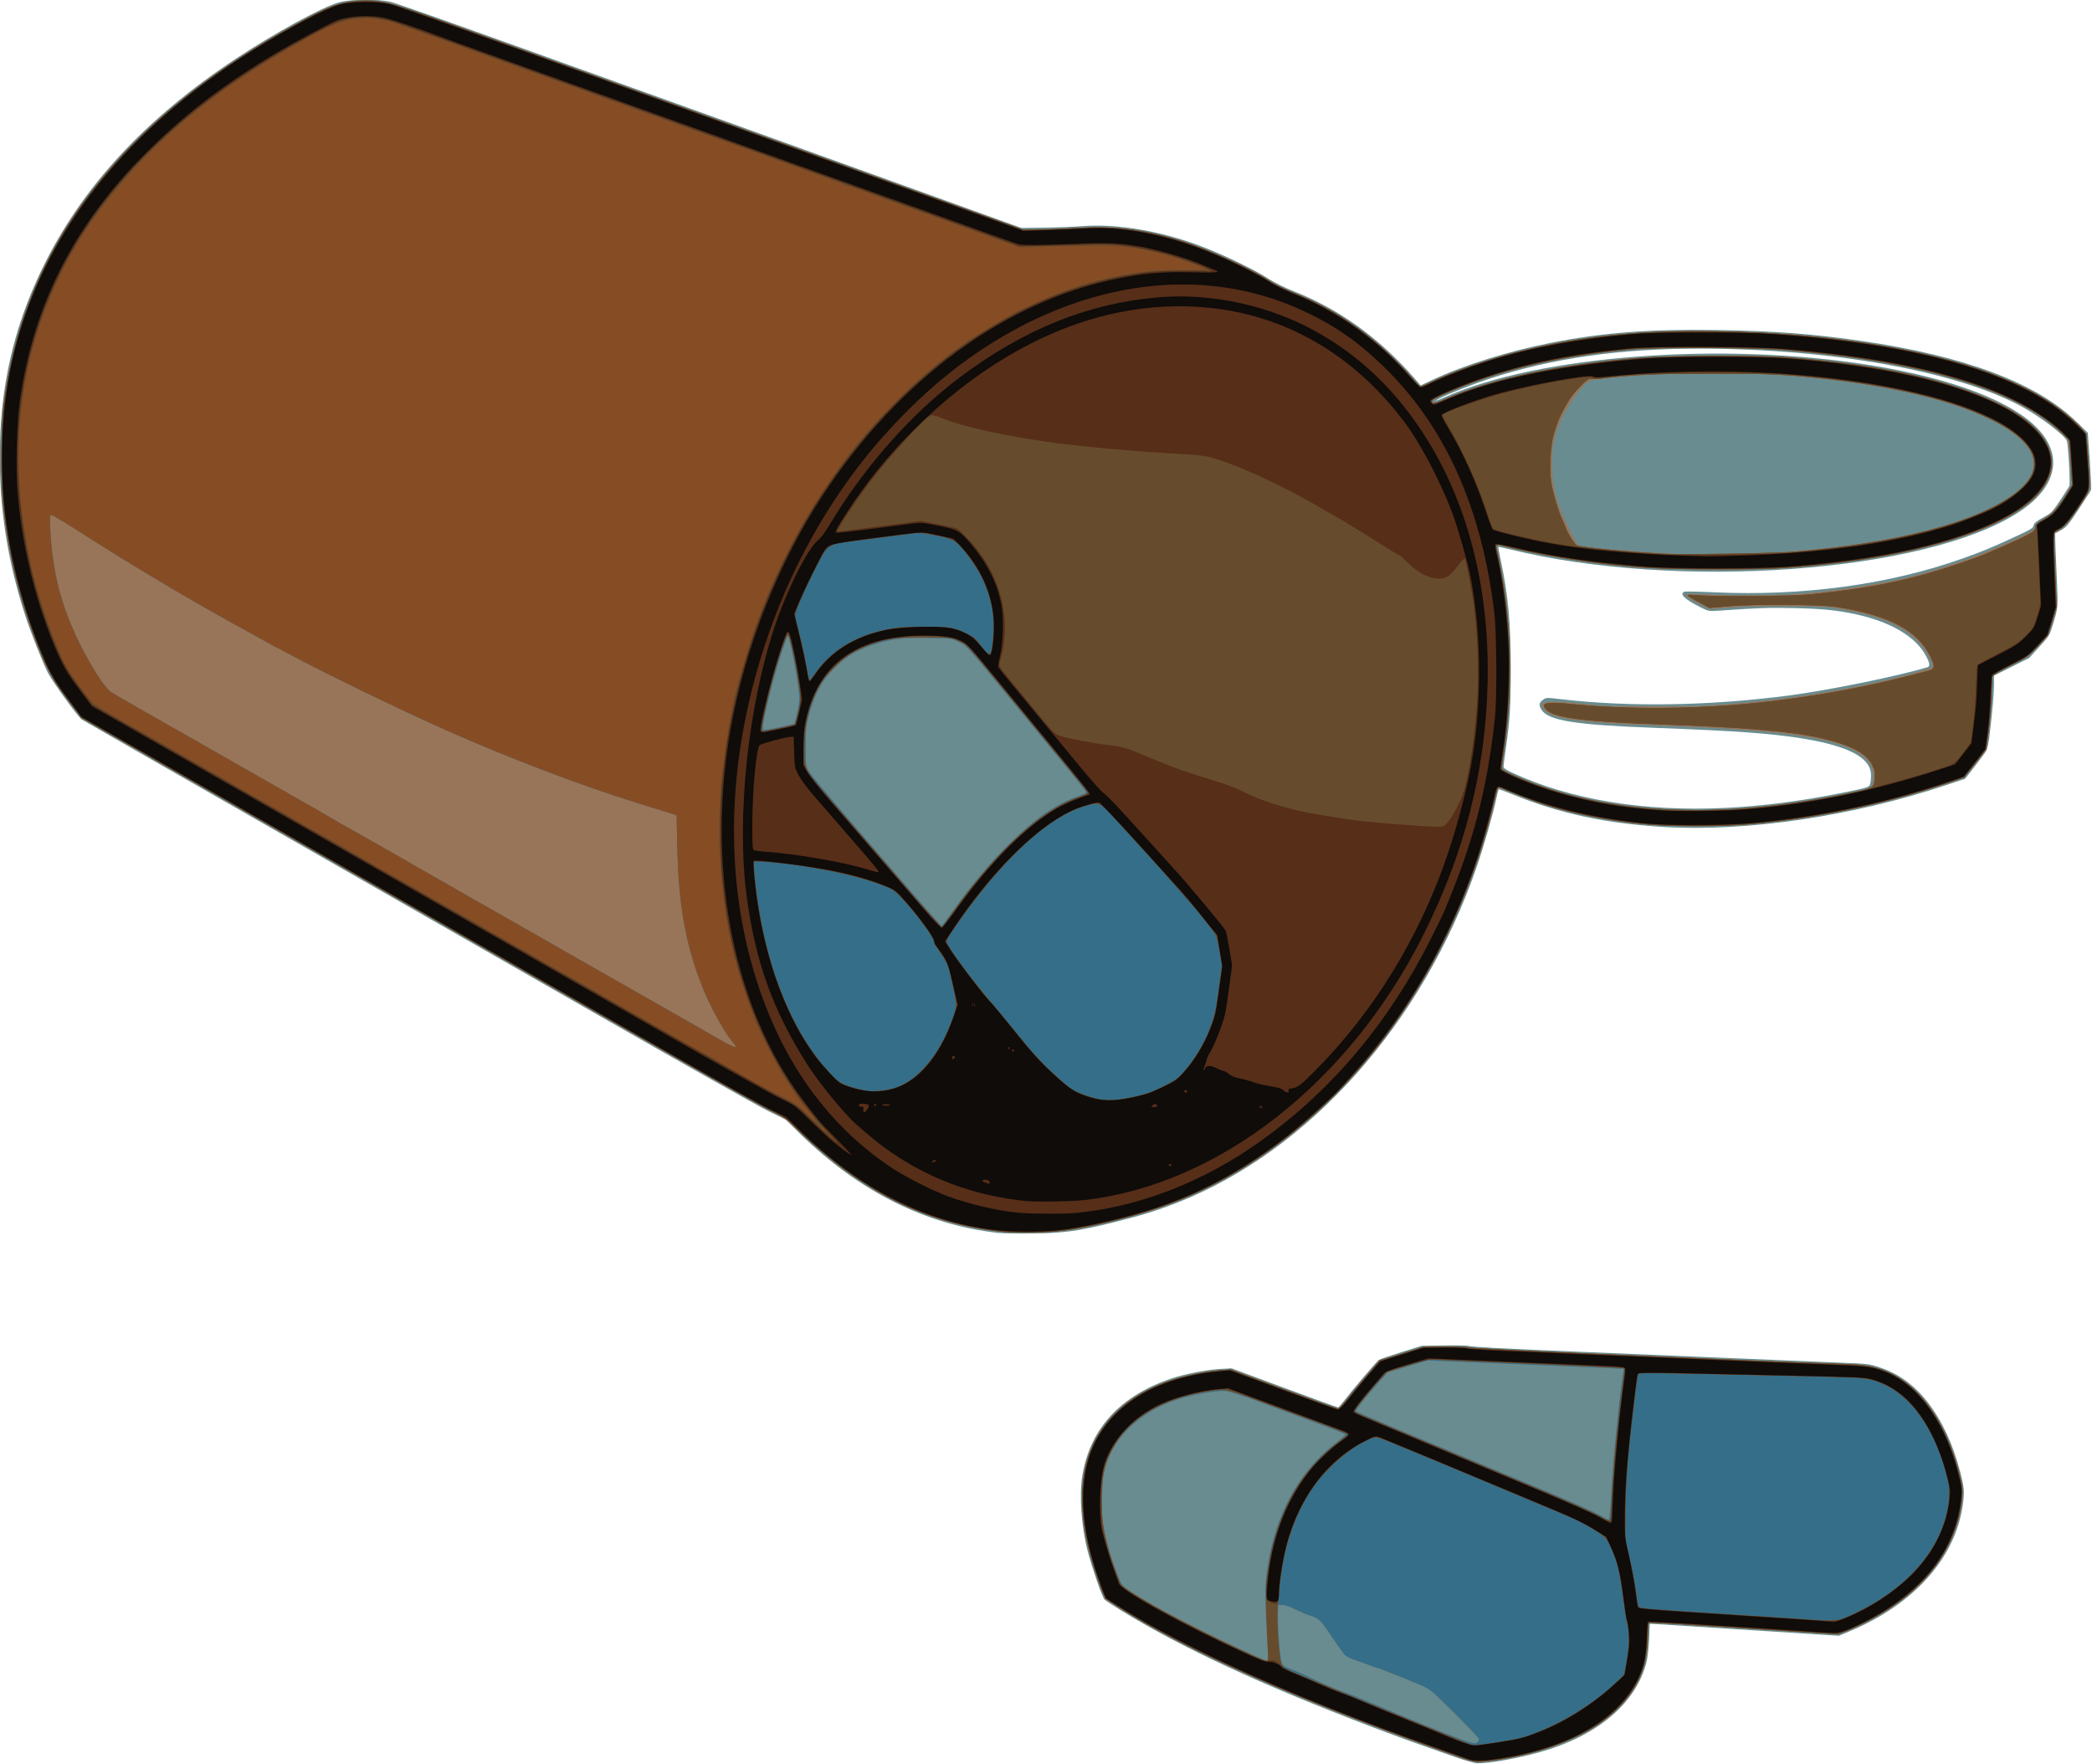 <?xml version="1.0" encoding="UTF-8" standalone="no"?>
<!-- Created with Inkscape (http://www.inkscape.org/) -->
<svg xmlns:dc="http://purl.org/dc/elements/1.1/" xmlns:cc="http://creativecommons.org/ns#" xmlns:rdf="http://www.w3.org/1999/02/22-rdf-syntax-ns#" xmlns:svg="http://www.w3.org/2000/svg" xmlns="http://www.w3.org/2000/svg" xmlns:sodipodi="http://sodipodi.sourceforge.net/DTD/sodipodi-0.dtd" xmlns:inkscape="http://www.inkscape.org/namespaces/inkscape" id="svg4013" version="1.1" inkscape:version="0.48.1 " width="1610.07" height="1357.7" sodipodi:docname="spilled pills.svg">
  <defs id="defs4017"/>
  <sodipodi:namedview pagecolor="#ffffff" bordercolor="#666666" borderopacity="1" objecttolerance="10" gridtolerance="10" guidetolerance="10" inkscape:pageopacity="0" inkscape:pageshadow="2" inkscape:window-width="1024" inkscape:window-height="718" id="namedview4015" showgrid="false" inkscape:zoom="0.18866667" inkscape:cx="638.02" inkscape:cy="898.7504" inkscape:window-x="-8" inkscape:window-y="-8" inkscape:window-maximized="1" inkscape:current-layer="svg4013" fit-margin-top="0" fit-margin-left="0" fit-margin-right="0" fit-margin-bottom="0"/>
  <g id="g4023" transform="matrix(0.856,0,0,0.856,-511.188,-669.025)">
    <path style="fill:#698c90" d="m 1906,2361.459 c -40.602,-14.227 -52.344,-18.473 -76.5,-27.664 -97.408,-37.064 -170.522,-71.058 -224.667,-104.459 -7.517,-4.637 -14.115,-8.972 -14.663,-9.633 -2.145,-2.59 -10.834,-27.567 -14.857,-42.703 -5.889,-22.161 -7.984,-51.349 -4.959,-69.097 7.234,-42.439 34.327,-71.673 80.825,-87.213 11.36,-3.796 31.15,-7.613 42.943,-8.282 l 10.377,-0.589 47.454,17.59 c 26.1,9.675 47.813,17.59 48.251,17.59 0.439,0 2.934,-2.787 5.546,-6.193 7.014,-9.146 29.116,-35.116 31.087,-36.527 0.937,-0.671 10.02,-3.802 20.183,-6.959 l 18.479,-5.739 20,-0.35 c 11.938,-0.209 21.411,0.066 23.5,0.683 1.925,0.568 30.725,2.172 64,3.563 33.275,1.391 102.575,4.307 154,6.48 51.425,2.173 104.075,4.363 117,4.868 22.647,0.884 23.854,1.036 33.243,4.17 17.209,5.743 31.049,15.811 43.209,31.431 12.845,16.499 22.748,37.713 29.114,62.366 3.712,14.375 3.999,17.992 2.36,29.773 -6.684,48.059 -44.224,89.79 -102.591,114.045 l -8.836,3.672 -18,-1.122 c -9.9,-0.617 -45.675,-2.916 -79.5,-5.109 -33.825,-2.193 -63.975,-4.114 -67,-4.269 l -5.5,-0.282 -0.625,14 c -0.344,7.7 -1.359,16.86 -2.257,20.357 -9.568,37.285 -44.183,66.515 -96.001,81.065 -19.893,5.586 -45.507,10.166 -56.053,10.024 -2.235,-0.03 -11.039,-2.499 -19.564,-5.486 z M 1493.715,1889.97 c -64.312,-7.283 -124.122,-37.271 -176.715,-88.602 l -13.5,-13.176 -16,-7.9 c -8.8,-4.345 -75.4,-41.902 -148,-83.46 -72.6,-41.558 -207.375,-118.659 -299.5,-171.336 -92.125,-52.677 -168.33,-96.348 -169.345,-97.047 -3.45,-2.374 -26.565,-34.314 -30.503,-42.149 -5.035,-10.015 -15.916,-37.57 -20.567,-52.08 C 604.113,1285.951 597,1241.101 597,1191.811 597,1130.553 609.082,1076.936 634.927,1023.5 670.264,950.438 727.18,888.633 809,834.475 c 34.372,-22.752 77.388,-46.309 92.5,-50.657 10.858,-3.124 35.946,-3.345 47.5,-0.418 4.125,1.045 52.5,18.073 107.5,37.84 55,19.767 105.4,37.871 112,40.23 36.019,12.875 92.607,33.246 213,76.68 l 134,48.342 20.5,-0.264 c 11.275,-0.145 26.864,-0.758 34.642,-1.362 31.947,-2.482 73.628,4.954 110.858,19.778 19.561,7.788 44.634,20.044 55.786,27.269 5.8,3.757 14.376,8.044 22.317,11.156 41.353,16.204 77.948,42.535 109.419,78.731 l 5.478,6.3 10.5,-4.934 c 28.544,-13.412 69.089,-26.074 107.5,-33.572 46.421,-9.062 87.04,-12.171 147.5,-11.291 52.01,0.757 87.106,3.384 131,9.805 92.801,13.575 156.977,37.668 192.869,72.406 l 10.47,10.133 1.738,24.834 c 0.956,13.659 1.491,25.55 1.188,26.426 -0.303,0.876 -5.281,8.715 -11.062,17.421 -9.419,14.183 -11.068,16.142 -15.858,18.846 l -5.346,3.017 0.065,5.655 c 0.036,3.11 0.627,17.805 1.314,32.654 1.345,29.066 1.469,27.605 -3.83,44.824 -2.581,8.385 -3.171,9.323 -11.864,18.86 l -9.149,10.036 -15.768,7.896 -15.768,7.896 -0.021,8.244 c -0.02,7.856 -1.324,22.749 -4.007,45.744 -0.696,5.967 -1.971,11.821 -2.952,13.559 -0.95,1.683 -5.607,8.031 -10.349,14.108 l -8.622,11.049 -16.774,5.61 c -83.85,28.043 -179.7,42.276 -254.274,37.757 -52.325,-3.171 -93.094,-11.957 -135.824,-29.273 -6.778,-2.747 -12.459,-4.84 -12.623,-4.652 -0.164,0.188 -1.276,4.842 -2.472,10.342 -2.906,13.368 -11.101,41.748 -17.037,59 -48.484,140.916 -150.836,255.81 -269.341,302.345 -18.263,7.171 -32.059,11.447 -56.703,17.57 -32.455,8.064 -44.863,9.787 -73,10.134 -13.475,0.166 -28.003,-0.094 -32.285,-0.579 z M 2148,1507.974 c 33.623,-1.624 68.03,-6.051 105.315,-13.55 23.969,-4.821 24.529,-5.002 25.411,-8.21 0.41,-1.493 0.729,-5.036 0.709,-7.873 -0.147,-20.521 -35.859,-32.797 -111.435,-38.306 -17.783,-1.296 -47.875,-2.769 -83,-4.062 -71.665,-2.639 -95.844,-6.513 -101.911,-16.328 -2.561,-4.144 -2.177,-6.316 1.604,-9.068 2.576,-1.875 3.008,-1.881 17.225,-0.241 60.777,7.011 132.639,5.816 203.082,-3.378 36.302,-4.738 99.244,-17.587 125.355,-25.591 2.587,-0.793 1.599,-5.036 -2.895,-12.433 -9.708,-15.982 -31.597,-28.497 -61.073,-34.92 -17.662,-3.849 -30.422,-5.137 -56.386,-5.694 -22.942,-0.492 -33.056,-0.145 -68.023,2.331 -8.386,0.594 -8.643,0.543 -16,-3.155 -14.194,-7.136 -19.221,-12.036 -14.286,-13.93 0.93,-0.357 12.967,-0.124 26.75,0.518 79.03,3.679 156.625,-6.811 222.444,-30.072 18.483,-6.532 26.031,-9.655 48.706,-20.149 13.687,-6.334 15.588,-7.507 16.068,-9.906 0.432,-2.158 2.186,-3.626 8.472,-7.089 7.628,-4.203 8.205,-4.783 15.285,-15.367 4.046,-6.05 7.79,-11.9 8.318,-13 0.979,-2.037 -0.904,-36.31 -2.222,-40.465 -1.519,-4.785 -23.626,-21.613 -40.511,-30.837 -58.035,-31.703 -170.901,-52.07 -289.139,-52.176 -72.349,-0.065 -133.323,8.652 -189.671,27.115 -15.143,4.962 -36.947,13.58 -44.69,17.664 -5.821,3.07 -3.718,2.661 3.907,-0.76 84.942,-38.111 251.531,-50.653 384.593,-28.955 72.788,11.869 126.028,32.179 149.457,57.014 23.281,24.68 16.708,52.975 -17.457,75.143 -83.514,54.188 -306.998,70.418 -457.357,33.216 -5.483,-1.357 -10.11,-2.325 -10.283,-2.153 -0.172,0.172 0.814,5.635 2.191,12.14 6.701,31.638 8.951,56.191 8.938,97.554 -0.011,34.92 -0.693,45.776 -4.577,72.805 -1.052,7.318 -1.912,14.109 -1.912,15.092 0,1.253 2.317,2.864 7.75,5.389 52.063,24.197 118.487,35.202 191.25,31.687 z" id="path4037" inkscape:connector-curvature="0"/>
    <path style="fill:#987559" d="m 1913.5,2362.794 c -127.333,-43.131 -243.345,-93.846 -310.265,-135.635 l -12.265,-7.659 -3.911,-10 c -16.679,-42.647 -21.239,-82.615 -12.948,-113.482 9.237,-34.386 36.697,-60.884 76.61,-73.927 14.361,-4.693 33.389,-8.232 45.279,-8.423 l 10.5,-0.168 44.977,16.82 c 24.737,9.251 46.124,17.05 47.526,17.33 2.235,0.447 3.342,-0.518 8.973,-7.82 3.533,-4.582 11.662,-14.407 18.065,-21.834 l 11.641,-13.504 20.909,-6.271 20.909,-6.271 17.429,0.025 c 9.586,0.014 18.811,0.481 20.5,1.04 1.689,0.558 35.246,2.363 74.571,4.011 39.325,1.648 107.95,4.546 152.5,6.44 44.55,1.894 91.125,3.733 103.5,4.087 13.146,0.376 25.618,1.261 30,2.129 20.498,4.06 38.875,16.456 53.842,36.317 16.15,21.432 31.467,63.95 29.706,82.46 -3.652,38.39 -26.032,72.992 -63.547,98.254 -14.084,9.483 -37.715,21.423 -47.017,23.754 -2.085,0.523 -110.332,-6.04 -156.296,-9.475 -7.597,-0.568 -14.235,-0.772 -14.75,-0.453 -0.515,0.319 -0.938,4.49 -0.94,9.27 -0.01,29.767 -8.566,50.179 -29.285,69.86 -23.401,22.229 -64.031,38.785 -110.148,44.885 -14.342,1.897 -15.498,1.819 -26.064,-1.76 z m 12.3,-14.994 c 0.66,-0.66 1.2,-1.828 1.2,-2.596 0,-0.767 -9.854,-11.174 -21.897,-23.125 -21.338,-21.174 -22.111,-21.821 -30.25,-25.305 -8.793,-3.764 -21.624,-8.959 -28.353,-11.478 -2.2,-0.824 -5.478,-2.127 -7.284,-2.897 -1.806,-0.769 -3.763,-1.399 -4.349,-1.399 -0.586,0 -2.483,-0.635 -4.216,-1.412 -1.733,-0.777 -7.592,-2.914 -13.02,-4.75 -6.733,-2.277 -10.494,-4.132 -11.838,-5.838 -2.069,-2.627 -8.883,-12.317 -14.794,-21.038 -6.46,-9.53 -8.473,-11.373 -14.639,-13.394 -3.224,-1.057 -6.987,-2.464 -8.361,-3.127 -11.672,-5.63 -14.546,-6.734 -17.79,-6.83 l -3.71,-0.111 -0.34,7.5 c -0.441,9.725 1.724,39.49 3.198,43.974 1.031,3.135 1.92,3.772 9.142,6.543 4.4,1.688 13.625,5.803 20.5,9.144 6.875,3.341 17.17,7.752 22.878,9.801 5.708,2.05 13.358,4.983 17,6.519 65.038,27.422 99.099,40.885 103.672,40.978 1.127,0.023 2.59,-0.498 3.25,-1.158 z m -188.604,-73.887 c 0.199,-0.598 0.028,-4.761 -0.381,-9.25 -1.123,-12.334 -2.34,-42.972 -2.121,-53.408 0.209,-9.958 3.219,-29.666 6.426,-42.07 9.973,-38.575 29.604,-69.325 58.099,-91.006 6.096,-4.638 8.313,-6.861 7.371,-7.388 -0.741,-0.415 -13.665,-5.319 -28.719,-10.898 -15.054,-5.579 -37.721,-13.99 -50.371,-18.69 -13.195,-4.903 -25.131,-8.737 -28,-8.993 -9.854,-0.88 -36.151,4.312 -50.5,9.97 -33.422,13.179 -55.752,38.287 -59.963,67.422 -0.548,3.794 -1.006,14.407 -1.017,23.584 -0.018,15.133 0.262,17.879 3.011,29.5 3.157,13.346 7.169,25.889 12.096,37.814 2.808,6.796 3.147,7.166 11.633,12.688 20.649,13.437 58.532,33.28 98.24,51.456 12.375,5.665 22.8,10.312 23.167,10.328 0.367,0.016 0.83,-0.461 1.029,-1.059 z M 2045.843,2124.25 c 1.375,-27.362 7.201,-85.917 10.769,-108.228 l 0.598,-3.742 -14.355,-0.677 c -7.896,-0.372 -24.03,-1.084 -35.855,-1.581 -11.825,-0.497 -44.992,-1.899 -73.705,-3.115 l -52.205,-2.212 -18.217,5.403 -18.217,5.403 -10.125,11.524 c -11.735,13.357 -19.046,22.794 -18.263,23.576 0.498,0.498 68.378,28.982 171.733,72.064 21.725,9.056 42.875,18.439 47,20.852 4.125,2.413 7.984,4.409 8.575,4.435 0.706,0.032 1.485,-8.105 2.268,-23.702 z M 1491.272,1888.425 c -64.623,-7.83 -121.024,-36.912 -177.994,-91.78 -9.498,-9.148 -11.221,-10.339 -24.005,-16.591 -7.575,-3.705 -62.148,-34.418 -121.273,-68.252 -126.803,-72.562 -430.618,-246.322 -470,-268.806 l -27.5,-15.7 -12.219,-15.898 c -15.881,-20.663 -23.232,-35.46 -35.425,-71.309 -12.538,-36.864 -19.721,-70.908 -23.44,-111.101 -2.182,-23.578 -1.467,-65.916 1.476,-87.488 16.989,-124.508 86.708,-226.106 211.226,-307.811 29.363,-19.267 71.184,-42.53 84.757,-47.147 15.164,-5.158 37.198,-5.864 53.124,-1.702 4.125,1.078 36.3,12.32 71.5,24.982 35.2,12.662 87.175,31.342 115.5,41.51 28.325,10.168 77.375,27.794 109,39.169 31.625,11.375 105.65,37.997 164.5,59.161 l 107,38.479 20.5,-0.623 c 11.275,-0.342 26.509,-1.062 33.854,-1.6 26.099,-1.909 59.012,2.865 91.146,13.223 22.254,7.173 59.223,23.978 73.5,33.411 8.917,5.892 11.966,7.444 23,11.708 29.901,11.556 60.126,30.629 84.773,53.494 9.871,9.157 20.529,20.389 25.397,26.765 2.388,3.127 4.093,4.491 5.193,4.152 0.901,-0.277 8.918,-3.684 17.817,-7.571 37.809,-16.515 83.017,-28.774 130.968,-35.515 29.247,-4.112 50.937,-5.681 86.853,-6.282 129.418,-2.168 253.155,19.715 317.507,56.152 16.794,9.509 34.862,23.541 42.135,32.724 l 3.158,3.987 1.637,24.093 c 1.919,28.24 2.856,24.399 -10.844,44.458 -7.093,10.385 -9.795,13.49 -14.411,16.56 -4.571,3.039 -5.686,4.309 -5.703,6.5 -0.012,1.497 0.525,16.506 1.192,33.352 l 1.214,30.63 -3.9,12.727 -3.9,12.727 -8.863,9.365 c -8.554,9.039 -9.419,9.651 -24.816,17.563 -11.743,6.035 -16.063,8.747 -16.372,10.278 -0.231,1.144 -0.659,9.73 -0.953,19.08 -0.293,9.35 -1.399,23.433 -2.458,31.294 l -1.925,14.294 -7.15,9.348 c -12.998,16.993 -11.728,16.03 -28.548,21.649 -55.745,18.623 -115.738,31.15 -175,36.541 -26.26,2.389 -74.656,2.395 -98.5,0.013 -43.6,-4.356 -85.067,-14.401 -118.308,-28.659 -5.356,-2.297 -10.349,-3.942 -11.097,-3.655 -0.755,0.29 -2.108,4 -3.043,8.348 -15.491,72.023 -51.901,151.953 -96.502,211.851 -56.933,76.459 -127.707,130.358 -207.05,157.682 -14.039,4.835 -53.74,15.023 -69.182,17.753 -23.789,4.206 -54.988,5.198 -77.546,2.465 z m -37.781,-287.224 c 14.985,-21.167 32.19,-41.918 47.49,-57.274 25.613,-25.708 44.47,-39.009 66.002,-46.554 3.566,-1.25 6.606,-2.641 6.756,-3.092 0.324,-0.972 -1.299,-2.998 -45.208,-56.439 -66.509,-80.948 -61.843,-75.623 -69.37,-79.159 -6.657,-3.127 -6.676,-3.13 -26.887,-3.521 -23.534,-0.455 -34.568,0.928 -51.09,6.406 -12.966,4.299 -22.654,10.007 -31.955,18.829 -12.534,11.888 -19.676,24.73 -24.905,44.777 -2.393,9.176 -2.7,12.22 -2.759,27.326 -0.061,15.686 0.107,17.348 2.178,21.503 1.967,3.946 26.191,32.602 78.615,92.997 8.355,9.625 20.943,24.137 27.974,32.25 7.031,8.113 13.095,14.728 13.475,14.701 0.38,-0.027 4.738,-5.764 9.683,-12.75 z m 700.148,-92.235 c 32.704,-1.893 69.792,-6.886 103.361,-13.914 25.053,-5.245 24.493,-4.901 24.497,-15.026 0,-5.677 -0.445,-7.396 -2.997,-11.51 -13.104,-21.123 -62.252,-30.2 -187,-34.536 -75.151,-2.612 -100.337,-6.149 -106.24,-14.917 -3.427,-5.091 -1.532,-6.549 8.519,-6.557 6.952,-0.01 29.265,1.803 38.22,3.097 8.634,1.248 79.832,1.593 98.612,0.479 50.427,-2.992 96.794,-9.097 144.412,-19.012 23.334,-4.859 57.07,-13.736 58.809,-15.474 1.469,-1.469 1.303,-2.202 -1.999,-8.848 -10.201,-20.531 -31.88,-33.858 -66.835,-41.088 -6.875,-1.422 -16.549,-3.164 -21.499,-3.872 -12.466,-1.782 -73.119,-1.718 -93.662,0.098 l -15.662,1.385 -8.338,-4.271 c -10.26,-5.256 -14.248,-7.997 -13.165,-9.051 0.455,-0.443 8.477,-0.393 17.827,0.112 19.933,1.075 59.089,0.987 79,-0.179 29.393,-1.721 75.68,-8.492 102.09,-14.933 34.462,-8.405 73.709,-22.581 103.105,-37.243 10.245,-5.11 12.305,-6.512 12.305,-8.375 0,-2.405 1.463,-3.671 9.979,-8.636 5.818,-3.392 11.874,-10.607 19.15,-22.816 l 3.947,-6.622 -1.113,-18.378 c -0.612,-10.108 -1.579,-19.605 -2.149,-21.104 -1.23,-3.236 -14.958,-15.312 -25.105,-22.085 -45.095,-30.097 -122.086,-50.185 -225.708,-58.889 -21.519,-1.808 -33.462,-2.154 -76.5,-2.221 -53.54,-0.083 -61.052,0.298 -98.5,4.996 -47.197,5.921 -95.929,19.035 -134.5,36.196 -6.841,3.044 -11.122,5.524 -11.323,6.561 -0.482,2.486 1.53,2.079 11.853,-2.399 41.356,-17.937 98.461,-30.125 171.47,-36.597 28.924,-2.564 116.275,-2.57 145,-0.01 80.649,7.188 141.846,21.297 184,42.421 18.509,9.275 35.085,23.936 40.872,36.149 2.784,5.875 3.128,7.594 3.128,15.602 0,8.008 -0.345,9.727 -3.128,15.602 -8.805,18.583 -35.046,36.434 -72.872,49.574 -42.479,14.756 -92.017,23.929 -159.5,29.536 -24.362,2.024 -111.077,1.678 -137,-0.547 -24.749,-2.124 -53.199,-5.672 -73.5,-9.166 -14.499,-2.495 -47.175,-9.587 -50.75,-11.014 -2.441,-0.975 -2.307,1.059 1.177,17.883 10.699,51.663 11.825,114.055 3.077,170.544 -1.057,6.826 -1.715,12.747 -1.462,13.156 0.763,1.235 13.176,6.826 26.753,12.051 50.636,19.486 112.525,27.716 179.345,23.847 z m -851.69,-74.365 9.449,-2.101 2.245,-9 c 1.235,-4.95 2.27,-11.282 2.301,-14.072 0.078,-7.176 -6.468,-44.578 -9.599,-54.841 -0.827,-2.711 -1.438,-1.383 -6.741,14.652 -6.92,20.922 -16.604,59.907 -16.604,66.838 0,1.873 0.4,1.986 4.75,1.335 2.612,-0.391 9.002,-1.656 14.199,-2.811 z M 2205.5,1277.557 c 100.343,-7.542 178.126,-28.761 208.051,-56.754 9.215,-8.62 11.939,-13.592 11.944,-21.803 0.01,-8.756 -2.969,-14.383 -12.093,-22.875 -26.821,-24.964 -94.202,-45.319 -178.903,-54.045 -39.708,-4.091 -50.253,-4.572 -99,-4.516 -47.571,0.055 -59.878,0.634 -98,4.617 -10.555,1.103 -11.157,1.294 -14.879,4.735 -11.127,10.287 -22.838,30.412 -27.237,46.808 -2.257,8.413 -2.625,11.803 -2.634,24.278 -0.017,22.194 3.498,35.782 15.459,59.772 5.209,10.448 7.675,14.394 9.203,14.729 5.206,1.14 41.942,4.516 59.587,5.476 10.725,0.583 21.525,1.228 24,1.433 11.057,0.915 85.168,-0.399 104.5,-1.852 z" id="path4035" inkscape:connector-curvature="0"/>
    <path style="fill:#356e88" d="m 1908.5,2361.097 c -139.622,-48.871 -245.768,-95.666 -307.331,-135.488 -11.597,-7.501 -11.277,-7.016 -18.164,-27.609 -8.189,-24.487 -11.817,-42.373 -12.676,-62.5 -0.925,-21.654 2.117,-39.085 9.62,-55.119 12.863,-27.489 37.118,-47.307 71.285,-58.246 12.368,-3.96 31.67,-7.825 43.267,-8.665 l 9,-0.651 47.482,17.591 c 26.115,9.675 48.257,17.591 49.205,17.591 0.972,0 4.315,-3.381 7.665,-7.75 3.268,-4.263 11.276,-13.997 17.795,-21.632 l 11.853,-13.882 19.5,-6.07 19.5,-6.07 18.939,-0.34 c 11.51,-0.207 19.943,0.064 21.5,0.69 1.419,0.571 49.854,3.056 108.561,5.569 58.3,2.497 126.25,5.407 151,6.469 24.75,1.061 55.575,2.211 68.5,2.554 25.946,0.689 31.92,1.387 43.044,5.024 32.261,10.549 57.969,44.461 70.532,93.04 3.169,12.253 3.518,14.785 2.946,21.383 -3.436,39.691 -25.53,74.037 -64.436,100.169 -11.06,7.429 -27.227,15.938 -39.687,20.887 l -7.563,3.004 -84.529,-5.513 c -46.491,-3.032 -84.929,-5.265 -85.418,-4.963 -0.489,0.302 -0.893,4.011 -0.897,8.241 -0.012,11.348 -1.749,24.816 -4.152,32.191 -11.854,36.386 -47.112,62.921 -102.34,77.021 -15.228,3.888 -30.329,6.505 -43,7.453 -6.489,0.485 -8.022,0.166 -21,-4.377 z m 17.3,-13.297 c 0.66,-0.66 1.2,-1.828 1.2,-2.596 0,-0.767 -9.854,-11.174 -21.897,-23.125 -21.338,-21.174 -22.111,-21.821 -30.25,-25.305 -8.793,-3.764 -21.624,-8.959 -28.353,-11.478 -2.2,-0.824 -5.478,-2.127 -7.284,-2.897 -1.806,-0.769 -3.763,-1.399 -4.349,-1.399 -0.586,0 -2.483,-0.635 -4.216,-1.412 -1.733,-0.777 -7.592,-2.914 -13.02,-4.75 -6.733,-2.277 -10.494,-4.132 -11.838,-5.838 -2.069,-2.627 -8.883,-12.317 -14.794,-21.038 -6.46,-9.53 -8.473,-11.373 -14.639,-13.394 -3.224,-1.057 -6.987,-2.464 -8.361,-3.127 -11.672,-5.63 -14.546,-6.734 -17.79,-6.83 l -3.71,-0.111 -0.34,7.5 c -0.441,9.725 1.724,39.49 3.198,43.974 1.031,3.135 1.92,3.772 9.142,6.543 4.4,1.688 13.625,5.803 20.5,9.144 6.875,3.341 17.17,7.752 22.878,9.801 5.708,2.05 13.358,4.983 17,6.519 65.038,27.422 99.099,40.885 103.672,40.978 1.127,0.023 2.59,-0.498 3.25,-1.158 z m -188.293,-74.823 c 0.353,-1.112 0.322,-3.475 -0.069,-5.25 -0.849,-3.858 -2.67,-43.392 -2.6,-56.473 0.052,-9.76 2.955,-29.204 6.281,-42.07 9.973,-38.575 29.604,-69.325 58.099,-91.006 6.096,-4.638 8.313,-6.861 7.371,-7.388 -0.741,-0.415 -13.665,-5.319 -28.719,-10.898 -15.054,-5.579 -37.721,-13.99 -50.371,-18.69 -13.195,-4.903 -25.131,-8.737 -28,-8.993 -9.854,-0.88 -36.151,4.312 -50.5,9.97 -33.422,13.179 -55.752,38.287 -59.963,67.422 -0.548,3.794 -1.006,14.407 -1.017,23.584 -0.018,15.133 0.262,17.879 3.011,29.5 3.157,13.346 7.169,25.889 12.096,37.814 2.808,6.796 3.147,7.166 11.633,12.688 20.649,13.437 58.532,33.28 98.24,51.456 12.375,5.665 22.807,10.312 23.183,10.328 0.375,0.016 0.972,-0.881 1.325,-1.994 z M 2045.843,2124.25 c 1.375,-27.362 7.201,-85.917 10.769,-108.228 l 0.598,-3.742 -14.355,-0.677 c -7.896,-0.372 -24.03,-1.084 -35.855,-1.581 -11.825,-0.497 -44.992,-1.899 -73.705,-3.115 l -52.205,-2.212 -18.217,5.403 -18.217,5.403 -10.125,11.524 c -11.735,13.357 -19.046,22.794 -18.263,23.576 0.498,0.498 68.378,28.982 171.733,72.064 21.725,9.056 42.875,18.439 47,20.852 4.125,2.413 7.984,4.409 8.575,4.435 0.706,0.032 1.485,-8.105 2.268,-23.702 z M 1500,1889.309 c -52.193,-5.529 -96.051,-22.084 -138.583,-52.311 -17.868,-12.698 -39.665,-31.439 -52.444,-45.09 -3.606,-3.852 -7.302,-6.154 -18.171,-11.319 -7.504,-3.566 -90.292,-50.326 -183.973,-103.911 C 1013.148,1623.093 876.65,1545.032 803.5,1503.208 l -133,-76.043 -12.345,-16.332 c -13.79,-18.244 -18.444,-26.706 -27.676,-50.324 -16.162,-41.347 -25.58,-80.194 -30.671,-126.508 -1.943,-17.68 -1.627,-71.266 0.517,-87.5 3.75,-28.394 9.447,-53.922 17.24,-77.253 36.753,-110.029 121.658,-200.208 255.338,-271.196 24.237,-12.871 34.719,-15.986 53.94,-16.032 11.853,-0.028 25.316,3.022 45.832,10.384 27.132,9.736 245.414,88.184 273.826,98.41 70.594,25.408 141.482,50.875 231.288,83.092 L 1517.076,988 l 12.212,-0.026 c 6.716,-0.014 19.187,-0.476 27.712,-1.025 40.471,-2.609 65.802,0.082 101,10.73 23.158,7.006 62.742,24.812 79.631,35.821 4.817,3.14 14.154,7.82 21.233,10.643 34.589,13.794 62.578,31.909 89.558,57.964 7.343,7.091 15.927,16.042 19.077,19.892 3.15,3.85 6.305,7 7.011,7 0.706,0 4.043,-1.369 7.416,-3.043 18.624,-9.24 52.073,-21.067 78.573,-27.782 56.915,-14.421 111.314,-20.116 180,-18.843 47.979,0.889 85.504,3.675 125,9.281 76.298,10.829 131.049,27.567 171.5,52.429 11.052,6.793 25.647,18.68 31.796,25.895 l 4.296,5.041 1.446,19.761 c 2.209,30.185 2.333,28.887 -3.677,38.522 -10.48,16.802 -16.636,24.492 -21.899,27.356 l -4.962,2.701 -0.014,5.591 c -0.01,3.075 0.516,18.191 1.163,33.591 l 1.177,28 -3.803,12.61 -3.803,12.61 -8.966,9.663 c -8.833,9.519 -9.201,9.782 -24.855,17.699 -12.166,6.153 -15.995,8.55 -16.339,10.227 -0.247,1.205 -0.668,9.39 -0.935,18.191 -0.267,8.8 -1.411,22.94 -2.543,31.422 l -2.057,15.422 -4.722,6.078 c -2.597,3.343 -7.063,9.042 -9.925,12.664 l -5.202,6.587 -16.838,5.625 c -55.15,18.425 -116.405,31.138 -174.838,36.286 -25.929,2.284 -73.947,2.277 -97,-0.014 -31.568,-3.137 -63.401,-9.437 -89.023,-17.619 -9.96,-3.18 -32.437,-11.846 -37.448,-14.437 -1.456,-0.753 -3.119,-1.064 -3.696,-0.692 -0.577,0.372 -2.295,6.077 -3.819,12.677 -24.66,106.828 -81.882,207.701 -157.014,276.796 -36.733,33.782 -74.785,59.161 -115.805,77.239 -34.093,15.025 -87.209,29.102 -122.402,32.44 -10.114,0.959 -37.487,1.161 -45.293,0.334 z M 1258.41,1721.75 c -0.389,-0.688 -1.49,-2.15 -2.445,-3.25 -7.077,-8.146 -19.507,-30.383 -26.272,-47 -15.642,-38.418 -22.453,-75.27 -23.565,-127.497 l -0.628,-29.497 -8.5,-2.636 c -4.675,-1.45 -17.5,-5.433 -28.5,-8.852 -49.61,-15.419 -114.476,-40.14 -170,-64.788 -41.404,-18.38 -113.341,-53.309 -141.286,-68.6 -5.657,-3.096 -10.528,-5.629 -10.825,-5.629 -0.297,0 -3.543,-1.736 -7.214,-3.858 -3.671,-2.122 -12.3,-6.912 -19.175,-10.644 -47.361,-25.713 -103.873,-59.273 -152.73,-90.7 -13.094,-8.423 -23.728,-14.634 -24.371,-14.237 -0.818,0.505 -0.951,4.423 -0.468,13.822 2.015,39.248 10.487,70.691 28.591,106.116 9.531,18.651 20.731,35.664 25.743,39.105 2.054,1.41 20.834,12.25 41.734,24.088 20.9,11.838 42.05,23.884 47,26.767 4.95,2.884 31.05,17.753 58,33.043 26.95,15.29 50.575,28.815 52.5,30.055 1.925,1.24 9.35,5.503 16.5,9.473 7.15,3.969 19.075,10.705 26.5,14.967 7.425,4.263 26.1,14.95 41.5,23.751 15.4,8.8 31.15,17.807 35,20.014 3.85,2.207 21.85,12.446 40,22.752 18.15,10.306 40.425,23.021 49.5,28.254 9.075,5.233 23.475,13.447 32,18.253 8.525,4.806 28.325,16.06 44,25.01 15.675,8.949 31.875,18.174 36,20.499 4.125,2.325 14.475,8.289 23,13.252 14.677,8.545 20.055,10.872 18.41,7.968 z m 195.081,-120.549 c 14.985,-21.167 32.19,-41.918 47.49,-57.274 25.613,-25.708 44.47,-39.009 66.002,-46.554 3.566,-1.25 6.606,-2.641 6.756,-3.092 0.324,-0.972 -1.299,-2.998 -45.208,-56.439 -66.509,-80.948 -61.843,-75.623 -69.37,-79.159 -6.657,-3.127 -6.676,-3.13 -26.887,-3.521 -23.534,-0.455 -34.568,0.928 -51.09,6.406 -12.966,4.299 -22.654,10.007 -31.955,18.829 -12.534,11.888 -19.676,24.73 -24.905,44.777 -2.393,9.176 -2.7,12.22 -2.759,27.326 -0.061,15.686 0.107,17.348 2.178,21.503 1.967,3.946 26.191,32.602 78.615,92.997 8.355,9.625 20.943,24.137 27.974,32.25 7.031,8.113 13.095,14.728 13.475,14.701 0.38,-0.027 4.738,-5.764 9.683,-12.75 z M 2156,1508.989 c 31.047,-1.885 69.502,-7.132 101.542,-13.854 25.102,-5.266 24.349,-4.846 25.185,-14.06 0.464,-5.118 0.159,-6.788 -2.078,-11.359 -5.394,-11.026 -18.666,-18.02 -46.649,-24.586 -24.774,-5.813 -69.443,-9.661 -141,-12.147 -70.331,-2.444 -98.071,-5.9 -105.29,-13.119 -6.151,-6.151 -0.362,-7.62 21.29,-5.4 50.171,5.143 112.294,4.794 167.657,-0.943 45.546,-4.719 93.427,-13.173 134.336,-23.72 8.529,-2.199 17.532,-4.516 20.007,-5.149 5.937,-1.52 6.219,-3.801 1.621,-13.104 -11.532,-23.334 -37.105,-36.78 -84.121,-44.231 -14.363,-2.276 -73.827,-2.681 -97.2,-0.662 l -17.2,1.486 -8.8,-4.674 c -13.247,-7.037 -13.578,-7.714 -3.3,-6.757 13.769,1.282 85.895,0.899 100.5,-0.534 60.212,-5.907 98.894,-14.331 149.567,-32.571 11.169,-4.021 38.697,-16.095 47.988,-21.049 5.589,-2.98 6.512,-3.875 6.945,-6.74 0.438,-2.893 1.466,-3.862 8.281,-7.809 8.027,-4.649 10.968,-8.02 21.61,-24.781 l 3.349,-5.275 -1.227,-20.225 -1.227,-20.225 -7.643,-7.343 c -39.901,-38.334 -125.232,-63.721 -248.143,-73.826 -27.376,-2.251 -116.182,-2.583 -139,-0.52 -66.214,5.986 -123.102,19.804 -169.612,41.2 -8.658,3.983 -10.092,5.176 -8.127,6.762 0.868,0.7 3.788,-0.125 9.739,-2.753 43.05,-19.011 101.26,-31.439 176.5,-37.685 26.506,-2.2 107.089,-2.523 132.5,-0.531 82.927,6.501 143.739,19.697 187.802,40.754 20.99,10.03 33.177,18.992 41.869,30.787 4.742,6.434 8.329,16.407 8.329,23.154 0,10.513 -6.78,23.607 -17.129,33.08 -29.774,27.254 -99.777,49.169 -186.371,58.346 -37.859,4.012 -50.093,4.575 -98.5,4.527 -49.523,-0.048 -68.856,-1.054 -106,-5.513 -28.209,-3.387 -69.857,-11.024 -87.122,-15.975 -4.194,-1.203 -5.106,-0.247 -3.871,4.058 1.93,6.731 5.978,29.709 7.922,44.977 5.758,45.216 5.09,92.154 -1.971,138.455 -1.588,10.411 -1.728,13.2 -0.717,14.203 1.74,1.724 19.196,9.347 31.259,13.651 30.286,10.805 60.761,17.326 96.5,20.648 22.771,2.117 55.23,2.535 80,1.031 z m -854.051,-74.388 9.449,-2.101 2.245,-9 c 1.235,-4.95 2.27,-11.282 2.301,-14.072 0.078,-7.176 -6.468,-44.578 -9.599,-54.841 -0.827,-2.711 -1.438,-1.383 -6.741,14.652 -6.92,20.922 -16.604,59.907 -16.604,66.838 0,1.873 0.4,1.986 4.75,1.335 2.612,-0.391 9.002,-1.656 14.199,-2.811 z M 2210.5,1277.634 c 92.894,-7.909 163.271,-26.315 197.414,-51.63 33.889,-25.127 20.058,-51.908 -38.914,-75.348 -30.167,-11.991 -77.741,-22.528 -126.5,-28.017 -40.214,-4.527 -53.149,-5.141 -107.5,-5.094 -50.229,0.043 -70.589,0.948 -97.616,4.342 -3.905,0.49 -8.236,0.674 -9.626,0.409 -1.989,-0.38 -3.455,0.449 -6.892,3.898 -9.215,9.246 -11.17,11.784 -16.932,21.991 -4.192,7.426 -6.258,12.425 -9.635,23.317 -3.074,9.913 -4.263,32.035 -2.377,44.246 1.242,8.049 7.109,27.745 9.665,32.452 0.806,1.484 2.127,4.571 2.934,6.86 1.951,5.529 8.198,15.72 10.338,16.866 0.939,0.503 10.243,1.833 20.674,2.956 16.334,1.758 27.547,2.656 56.467,4.518 14.859,0.957 101.727,-0.337 118.5,-1.765 z" id="path4033" inkscape:connector-curvature="0"/>
    <path style="fill:#864d25" d="m 1908.5,2361.097 c -139.622,-48.871 -245.768,-95.666 -307.331,-135.488 -11.597,-7.501 -11.277,-7.016 -18.164,-27.609 -8.189,-24.487 -11.817,-42.373 -12.676,-62.5 -0.925,-21.654 2.117,-39.085 9.62,-55.119 12.863,-27.489 37.118,-47.307 71.285,-58.246 12.368,-3.96 31.67,-7.825 43.267,-8.665 l 9,-0.651 47.482,17.591 c 26.115,9.675 48.257,17.591 49.205,17.591 0.972,0 4.315,-3.381 7.665,-7.75 3.268,-4.263 11.276,-13.997 17.795,-21.632 l 11.853,-13.882 19.5,-6.07 19.5,-6.07 18.939,-0.34 c 11.51,-0.207 19.943,0.064 21.5,0.69 1.419,0.571 49.854,3.056 108.561,5.569 58.3,2.497 126.25,5.407 151,6.469 24.75,1.061 55.575,2.211 68.5,2.554 25.946,0.689 31.92,1.387 43.044,5.024 32.261,10.549 57.969,44.461 70.532,93.04 3.169,12.253 3.518,14.785 2.946,21.383 -3.421,39.521 -25.57,74.076 -64.022,99.887 -11.084,7.44 -27.846,16.304 -39.832,21.064 l -7.832,3.11 -84.529,-5.513 c -46.491,-3.032 -84.929,-5.265 -85.418,-4.963 -0.489,0.302 -0.893,4.011 -0.897,8.241 -0.012,11.348 -1.749,24.816 -4.152,32.191 -11.854,36.386 -47.112,62.921 -102.34,77.021 -15.228,3.888 -30.329,6.505 -43,7.453 -6.489,0.485 -8.022,0.166 -21,-4.377 z m 38,-13.527 c 9.35,-1.457 19.475,-3.496 22.5,-4.533 26.75,-9.164 54.472,-25.147 75.463,-43.508 6.898,-6.034 12.748,-11.659 12.999,-12.5 0.252,-0.841 1.419,-7.155 2.593,-14.03 2.168,-12.69 2.155,-26.686 -0.031,-32.436 -0.494,-1.299 -1.862,-9.945 -3.039,-19.213 -3.425,-26.955 -5.532,-35.767 -11.797,-49.351 -3.565,-7.73 -4.953,-9.085 -16.688,-16.285 -9.114,-5.592 -14.54,-8.245 -29,-14.176 -4.4,-1.805 -23.3,-9.698 -42,-17.54 -18.7,-7.842 -38.05,-15.947 -43,-18.01 -4.95,-2.063 -13.5,-5.641 -19,-7.949 -16.421,-6.892 -31.149,-12.945 -46.395,-19.067 -16.262,-6.531 -15.665,-6.531 -27.934,0.026 -13.912,7.435 -34.162,25.945 -43.869,40.1 -15.693,22.882 -26.293,54.252 -29.365,86.902 -0.543,5.775 -1.416,14.325 -1.94,19 -1.295,11.556 1.052,48.26 3.373,52.748 0.889,1.719 2.122,3.438 2.741,3.82 1.535,0.949 29.536,12.617 57.39,23.915 12.65,5.131 38.075,15.48 56.5,22.998 18.425,7.518 36.65,14.923 40.5,16.457 3.85,1.534 8.8,3.526 11,4.428 4.607,1.888 5.851,1.811 29,-1.796 z m -209.154,-77.093 c -2.117,-54.535 -2.233,-60.671 -1.304,-68.477 4.165,-34.977 14.13,-63.893 30.488,-88.469 7.574,-11.379 22.082,-26.552 33.561,-35.099 4.9,-3.648 8.909,-6.829 8.909,-7.068 0,-0.685 -7.668,-3.801 -22.665,-9.211 -7.609,-2.745 -29.738,-10.877 -49.175,-18.072 -37.458,-13.865 -37.639,-13.909 -50.66,-12.034 -42.172,6.071 -71.907,22.903 -87.624,49.599 -7.89,13.402 -10.792,24.816 -11.268,44.321 -0.603,24.682 3.07,42.863 15.257,75.532 1.605,4.303 2.894,5.716 9.25,10.137 4.062,2.825 14.585,9.238 23.385,14.251 27.891,15.889 96.908,49.412 100.5,48.815 1.072,-0.178 1.456,-1.384 1.346,-4.226 z m 525.607,-37.38 c 47.992,-22.238 78.631,-56.794 85.633,-96.578 1.815,-10.311 1.782,-15.787 -0.145,-24.206 -9.249,-40.419 -29.505,-71.904 -54.464,-84.662 -13.904,-7.107 -17.151,-7.51 -69.477,-8.626 -25.3,-0.54 -70.178,-1.525 -99.729,-2.19 -29.551,-0.665 -54.047,-0.891 -54.436,-0.502 -0.663,0.663 -3.332,20.398 -6.785,50.168 -3.134,27.024 -4.868,53.783 -4.958,76.5 l -0.093,23.5 4.234,18 c 2.329,9.9 4.745,22.724 5.369,28.498 1.655,15.315 1.125,14.61 11.57,15.395 9.404,0.707 64.826,4.271 118.326,7.609 17.875,1.115 33.625,2.199 35,2.409 1.375,0.209 6.1,0.293 10.5,0.186 7.358,-0.179 8.919,-0.62 19.453,-5.502 z m -217.232,-90.606 c 0.585,-15.869 2.537,-45.518 3.884,-58.99 1.789,-17.898 7.161,-63.671 8.005,-68.205 0.518,-2.786 0.288,-3.27 -1.756,-3.7 -1.294,-0.272 -41.118,-2.143 -88.497,-4.158 l -86.144,-3.664 -17.355,5.212 c -9.546,2.867 -18.315,5.73 -19.488,6.364 -3.109,1.678 -29.369,33.055 -29.369,35.091 0,0.653 3.82,2.412 17.5,8.056 10.777,4.447 67.354,28.125 86,35.992 8.25,3.481 35.7,14.948 61,25.483 25.3,10.535 49.825,21.37 54.5,24.078 4.675,2.708 9.175,4.812 10,4.677 1.109,-0.182 1.558,-1.807 1.721,-6.236 z M 1500,1889.309 c -52.193,-5.529 -96.051,-22.084 -138.583,-52.311 -17.868,-12.698 -39.665,-31.439 -52.444,-45.09 -3.611,-3.857 -7.305,-6.156 -18.258,-11.36 -7.552,-3.589 -73.015,-40.441 -145.473,-81.893 C 1072.784,1657.203 941.275,1581.968 853,1531.467 764.725,1480.966 687.491,1436.806 681.369,1433.334 l -11.131,-6.314 -12.509,-16.76 c -13.867,-18.579 -18.047,-26.211 -27.245,-49.741 -16.167,-41.359 -25.584,-80.2 -30.676,-126.519 -1.943,-17.68 -1.627,-71.266 0.517,-87.5 3.75,-28.394 9.447,-53.922 17.24,-77.253 36.753,-110.029 121.658,-200.208 255.338,-271.196 24.237,-12.871 34.719,-15.986 53.94,-16.032 14.59,-0.035 25.005,2.895 77.874,21.905 27.381,9.845 73.183,26.306 101.783,36.58 73.2,26.296 176.767,63.525 197.5,70.995 9.625,3.468 32.8,11.794 51.5,18.502 18.7,6.708 50.875,18.268 71.5,25.689 20.625,7.421 49.331,17.726 63.792,22.901 l 26.292,9.408 12.208,-0.026 c 6.714,-0.014 19.183,-0.476 27.708,-1.025 40.471,-2.609 65.802,0.082 101,10.73 23.158,7.006 62.742,24.812 79.631,35.821 4.817,3.14 14.154,7.82 21.233,10.643 34.589,13.794 62.578,31.909 89.558,57.964 7.343,7.091 15.927,16.042 19.077,19.892 3.15,3.85 6.305,7 7.011,7 0.706,0 4.043,-1.369 7.416,-3.043 18.624,-9.24 52.073,-21.067 78.573,-27.782 56.915,-14.421 111.314,-20.116 180,-18.843 47.979,0.889 85.504,3.675 125,9.281 76.298,10.829 131.049,27.567 171.5,52.429 11.052,6.793 25.647,18.68 31.796,25.895 l 4.296,5.041 1.446,19.761 c 2.209,30.185 2.333,28.887 -3.677,38.522 -10.48,16.802 -16.636,24.492 -21.899,27.356 l -4.962,2.701 -0.014,5.591 c -0.01,3.075 0.516,18.191 1.163,33.591 l 1.177,28 -3.803,12.61 -3.803,12.61 -8.966,9.663 c -8.833,9.519 -9.201,9.782 -24.855,17.699 -12.166,6.153 -15.995,8.55 -16.339,10.227 -0.247,1.205 -0.668,9.39 -0.935,18.191 -0.267,8.8 -1.411,22.94 -2.543,31.422 l -2.057,15.422 -4.722,6.078 c -2.597,3.343 -7.063,9.042 -9.925,12.664 l -5.202,6.587 -16.838,5.625 c -55.15,18.425 -116.405,31.138 -174.838,36.286 -25.929,2.284 -73.947,2.277 -97,-0.014 -31.568,-3.137 -63.401,-9.437 -89.023,-17.619 -9.96,-3.18 -32.437,-11.846 -37.448,-14.437 -1.456,-0.753 -3.119,-1.064 -3.696,-0.692 -0.577,0.372 -2.295,6.077 -3.819,12.677 -24.66,106.828 -81.882,207.701 -157.014,276.796 -36.733,33.782 -74.785,59.161 -115.805,77.239 -34.093,15.025 -87.209,29.102 -122.402,32.44 -10.114,0.959 -37.487,1.161 -45.293,0.334 z m 116,-121.44 c 12.577,-2.716 16.158,-3.966 27,-9.425 10.838,-5.457 13.243,-7.135 18.088,-12.619 9.948,-11.261 18.629,-25.606 23.937,-39.555 4.462,-11.725 5.106,-14.571 7.87,-34.77 l 3.011,-22 -2.377,-13.364 c -1.993,-11.202 -2.845,-13.953 -5.268,-17 -1.59,-2 -5.307,-6.786 -8.262,-10.636 -9.197,-11.985 -20.622,-25.348 -36.764,-43 -8.55,-9.35 -17.174,-18.8 -19.165,-21 -1.99,-2.2 -11.012,-12.1 -20.048,-22 -18.71,-20.498 -17.86,-20.038 -30.559,-16.554 -24.383,6.689 -52.946,28.834 -84.565,65.563 -15.095,17.535 -40.896,53.207 -40.898,56.546 0,4.075 20.789,31.83 46.999,62.741 4.125,4.865 12.659,15.338 18.964,23.275 11.467,14.433 23.224,26.686 38.853,40.49 6.668,5.89 9.939,7.972 16.5,10.502 17.214,6.639 26.384,7.19 46.683,2.807 z m -214.718,-7.871 c 19.657,-6.08 37.853,-26.5 49.861,-55.955 6.766,-16.595 6.823,-17.558 2.27,-38.188 -3.818,-17.301 -3.849,-17.383 -10.122,-26.771 -3.46,-5.18 -6.292,-10.158 -6.292,-11.063 0,-3.673 -18.283,-28.036 -30.397,-40.504 -5.542,-5.704 -7.101,-6.663 -16.949,-10.418 -25.191,-9.606 -70.222,-18.543 -104.564,-20.752 l -10.409,-0.67 0.671,9.544 c 2.113,30.06 9.935,68.736 19.168,94.779 13.651,38.502 28.301,64.333 49.577,87.408 7.99,8.666 14.461,11.614 32.902,14.99 4.958,0.908 17.639,-0.346 24.282,-2.401 z M 1258.41,1721.75 c -0.389,-0.688 -1.49,-2.15 -2.445,-3.25 -7.077,-8.146 -19.507,-30.383 -26.272,-47 -15.642,-38.418 -22.453,-75.27 -23.565,-127.497 l -0.628,-29.497 -8.5,-2.636 c -4.675,-1.45 -17.5,-5.433 -28.5,-8.852 -49.61,-15.419 -114.476,-40.14 -170,-64.788 -41.404,-18.38 -113.341,-53.309 -141.286,-68.6 -5.657,-3.096 -10.528,-5.629 -10.825,-5.629 -0.297,0 -3.543,-1.736 -7.214,-3.858 -3.671,-2.122 -12.3,-6.912 -19.175,-10.644 -47.361,-25.713 -103.873,-59.273 -152.73,-90.7 -13.094,-8.423 -23.728,-14.634 -24.371,-14.237 -0.818,0.505 -0.951,4.423 -0.468,13.822 2.015,39.248 10.487,70.691 28.591,106.116 9.531,18.651 20.731,35.664 25.743,39.105 2.054,1.41 20.834,12.25 41.734,24.088 20.9,11.838 42.05,23.884 47,26.767 4.95,2.884 31.05,17.753 58,33.043 26.95,15.29 50.575,28.815 52.5,30.055 1.925,1.24 9.35,5.503 16.5,9.473 7.15,3.969 19.075,10.705 26.5,14.967 7.425,4.263 26.1,14.95 41.5,23.751 15.4,8.8 31.15,17.807 35,20.014 3.85,2.207 21.85,12.446 40,22.752 18.15,10.306 40.425,23.021 49.5,28.254 9.075,5.233 23.475,13.447 32,18.253 8.525,4.806 28.325,16.06 44,25.01 15.675,8.949 31.875,18.174 36,20.499 4.125,2.325 14.475,8.289 23,13.252 14.677,8.545 20.055,10.872 18.41,7.968 z m 190.311,-112.5 c 7.988,-11.818 17.883,-25.084 26.664,-35.75 33.492,-40.681 64.122,-65.886 91.365,-75.184 4.537,-1.549 8.25,-3.323 8.25,-3.943 3e-4,-0.62 -2.587,-4.244 -5.75,-8.053 -3.163,-3.809 -12.5,-15.175 -20.75,-25.259 -8.25,-10.083 -17.7,-21.576 -21,-25.539 -3.3,-3.963 -15.524,-18.864 -27.163,-33.114 -30.832,-37.744 -32.394,-39.518 -37.399,-42.453 -8.778,-5.149 -10.786,-5.457 -35.438,-5.433 -26.095,0.025 -35.362,1.462 -51.273,7.949 -13.149,5.361 -18.895,9.195 -29.26,19.527 -7.466,7.442 -10.464,11.302 -13.826,17.802 -9.16,17.708 -12.546,32.272 -12.601,54.2 -0.052,20.613 -1.27,18.45 31.513,56 12.551,14.376 17.331,19.909 52.273,60.5 26.735,31.058 38.717,44.5 39.664,44.5 0.465,0 2.594,-2.587 4.732,-5.75 z M 2156,1508.989 c 31.047,-1.885 69.502,-7.132 101.542,-13.854 25.102,-5.266 24.349,-4.846 25.185,-14.06 0.464,-5.118 0.159,-6.788 -2.078,-11.359 -5.394,-11.026 -18.666,-18.02 -46.649,-24.586 -24.774,-5.813 -69.443,-9.661 -141,-12.147 -70.331,-2.444 -98.071,-5.9 -105.29,-13.119 -6.151,-6.151 -0.362,-7.62 21.29,-5.4 50.171,5.143 112.294,4.794 167.657,-0.943 45.546,-4.719 93.427,-13.173 134.336,-23.72 8.529,-2.199 17.532,-4.516 20.007,-5.149 5.937,-1.52 6.219,-3.801 1.621,-13.104 -11.532,-23.334 -37.105,-36.78 -84.121,-44.231 -14.363,-2.276 -73.827,-2.681 -97.2,-0.662 l -17.2,1.486 -8.8,-4.674 c -13.247,-7.037 -13.578,-7.714 -3.3,-6.757 13.769,1.282 85.895,0.899 100.5,-0.534 60.212,-5.907 98.894,-14.331 149.567,-32.571 11.169,-4.021 38.697,-16.095 47.988,-21.049 5.589,-2.98 6.512,-3.875 6.945,-6.74 0.438,-2.893 1.466,-3.862 8.281,-7.809 8.027,-4.649 10.968,-8.02 21.61,-24.781 l 3.349,-5.275 -1.227,-20.225 -1.227,-20.225 -7.643,-7.343 c -39.901,-38.334 -125.232,-63.721 -248.143,-73.826 -27.376,-2.251 -116.182,-2.583 -139,-0.52 -66.214,5.986 -123.102,19.804 -169.612,41.2 -8.658,3.983 -10.092,5.176 -8.127,6.762 0.868,0.7 3.788,-0.125 9.739,-2.753 43.05,-19.011 101.26,-31.439 176.5,-37.685 26.506,-2.2 107.089,-2.523 132.5,-0.531 82.927,6.501 143.739,19.697 187.802,40.754 20.99,10.03 33.177,18.992 41.869,30.787 4.742,6.434 8.329,16.407 8.329,23.154 0,10.513 -6.78,23.607 -17.129,33.08 -29.774,27.254 -99.777,49.169 -186.371,58.346 -37.859,4.012 -50.093,4.575 -98.5,4.527 -49.523,-0.048 -68.856,-1.054 -106,-5.513 -28.209,-3.387 -69.857,-11.024 -87.122,-15.975 -4.194,-1.203 -5.106,-0.247 -3.871,4.058 1.93,6.731 5.978,29.709 7.922,44.977 5.758,45.216 5.09,92.154 -1.971,138.455 -1.588,10.411 -1.728,13.2 -0.717,14.203 1.74,1.724 19.196,9.347 31.259,13.651 30.286,10.805 60.761,17.326 96.5,20.648 22.771,2.117 55.23,2.535 80,1.031 z m -858.758,-72.607 c 7.292,-1.44 13.766,-3.127 14.387,-3.75 0.621,-0.622 2.166,-5.795 3.434,-11.495 2.302,-10.351 2.303,-10.378 0.578,-22.896 -3.07,-22.279 -8.294,-45.741 -10.185,-45.741 -2.297,0 -14.799,41.539 -20.462,67.987 -3.194,14.918 -3.583,18.513 -2.002,18.513 0.546,0 6.958,-1.178 14.25,-2.618 z m 32.336,-48.632 c 16.537,-23.158 40.377,-36.745 73.113,-41.669 8.912,-1.34 40.739,-1.409 48.702,-0.105 8.564,1.402 21.331,7.667 24.52,12.032 5.515,7.548 9.473,11.991 10.683,11.991 2.164,0 3.805,-10.869 3.775,-25 -0.024,-11.489 -0.432,-14.989 -2.736,-23.499 -2.603,-9.612 -7.294,-21.253 -10.679,-26.501 -6.37,-9.875 -9.424,-14.168 -13.356,-18.775 -8.187,-9.591 -9.28,-10.183 -24.384,-13.211 -7.566,-1.516 -15.509,-2.55 -17.715,-2.306 -2.2,0.244 -12.325,1.525 -22.5,2.847 -10.175,1.322 -25.7,3.322 -34.5,4.445 -23.512,3 -23.039,2.68 -33.216,22.499 -9.782,19.049 -19.284,41.02 -19.284,44.586 0,1.407 0.636,4.55 1.414,6.986 2.173,6.806 7.335,29.332 9.151,39.928 1.538,8.975 2.073,11 2.909,11 0.196,0 2.043,-2.362 4.105,-5.25 z M 2210.5,1277.634 c 92.894,-7.909 163.271,-26.315 197.414,-51.63 33.889,-25.127 20.058,-51.908 -38.914,-75.348 -30.167,-11.991 -77.741,-22.528 -126.5,-28.017 -40.214,-4.527 -53.149,-5.141 -107.5,-5.094 -50.229,0.043 -70.589,0.948 -97.616,4.342 -3.905,0.49 -8.236,0.674 -9.626,0.409 -1.989,-0.38 -3.455,0.449 -6.892,3.898 -9.215,9.246 -11.17,11.784 -16.932,21.991 -4.192,7.426 -6.258,12.425 -9.635,23.317 -3.074,9.913 -4.263,32.035 -2.377,44.246 1.242,8.049 7.109,27.745 9.665,32.452 0.806,1.484 2.127,4.571 2.934,6.86 1.951,5.529 8.198,15.72 10.338,16.866 0.939,0.503 10.243,1.833 20.674,2.956 16.334,1.758 27.547,2.656 56.467,4.518 14.859,0.957 101.727,-0.337 118.5,-1.765 z" id="path4031" inkscape:connector-curvature="0"/>
    <path style="fill:#664c2d" d="m 1908.5,2361.097 c -139.622,-48.871 -245.768,-95.666 -307.331,-135.488 -11.597,-7.501 -11.277,-7.016 -18.164,-27.609 -8.189,-24.487 -11.817,-42.373 -12.676,-62.5 -0.925,-21.654 2.117,-39.085 9.62,-55.119 12.863,-27.489 37.118,-47.307 71.285,-58.246 12.368,-3.96 31.67,-7.825 43.267,-8.665 l 9,-0.651 47.482,17.591 c 26.115,9.675 48.257,17.591 49.205,17.591 0.972,0 4.315,-3.381 7.665,-7.75 3.268,-4.263 11.276,-13.997 17.795,-21.632 l 11.853,-13.882 19.5,-6.07 19.5,-6.07 18.939,-0.34 c 11.51,-0.207 19.943,0.064 21.5,0.69 1.419,0.571 49.854,3.056 108.561,5.569 58.3,2.497 126.25,5.407 151,6.469 24.75,1.061 55.575,2.211 68.5,2.554 25.946,0.689 31.92,1.387 43.044,5.024 32.261,10.549 57.969,44.461 70.532,93.04 3.169,12.253 3.518,14.785 2.946,21.383 -3.421,39.521 -25.57,74.076 -64.022,99.887 -11.084,7.44 -27.846,16.304 -39.832,21.064 l -7.832,3.11 -84.529,-5.513 c -46.491,-3.032 -84.929,-5.265 -85.418,-4.963 -0.489,0.302 -0.893,4.011 -0.897,8.241 -0.012,11.348 -1.749,24.816 -4.152,32.191 -11.854,36.386 -47.112,62.921 -102.34,77.021 -15.228,3.888 -30.329,6.505 -43,7.453 -6.489,0.485 -8.022,0.166 -21,-4.377 z m 38,-13.527 c 9.35,-1.457 19.475,-3.496 22.5,-4.533 26.75,-9.164 54.472,-25.147 75.463,-43.508 6.898,-6.034 12.748,-11.659 12.999,-12.5 0.252,-0.841 1.419,-7.155 2.593,-14.03 2.168,-12.69 2.155,-26.686 -0.031,-32.436 -0.494,-1.299 -1.862,-9.945 -3.039,-19.213 -3.425,-26.955 -5.532,-35.767 -11.797,-49.351 -3.565,-7.73 -4.953,-9.085 -16.688,-16.285 -9.114,-5.592 -14.54,-8.245 -29,-14.176 -4.4,-1.805 -23.3,-9.698 -42,-17.54 -18.7,-7.842 -38.05,-15.947 -43,-18.01 -4.95,-2.063 -13.5,-5.641 -19,-7.949 -16.421,-6.892 -31.149,-12.945 -46.395,-19.067 -16.262,-6.531 -15.665,-6.531 -27.934,0.026 -13.912,7.435 -34.162,25.945 -43.869,40.1 -15.693,22.882 -26.293,54.252 -29.365,86.902 -0.543,5.775 -1.416,14.325 -1.94,19 -1.295,11.556 1.052,48.26 3.373,52.748 0.889,1.719 2.122,3.438 2.741,3.82 1.535,0.949 29.536,12.617 57.39,23.915 12.65,5.131 38.075,15.48 56.5,22.998 18.425,7.518 36.65,14.923 40.5,16.457 3.85,1.534 8.8,3.526 11,4.428 4.607,1.888 5.851,1.811 29,-1.796 z m -209.154,-77.093 c -2.117,-54.535 -2.233,-60.671 -1.304,-68.477 4.165,-34.977 14.13,-63.893 30.488,-88.469 7.574,-11.379 22.082,-26.552 33.561,-35.099 4.9,-3.648 8.909,-6.829 8.909,-7.068 0,-0.685 -7.668,-3.801 -22.665,-9.211 -7.609,-2.745 -29.738,-10.877 -49.175,-18.072 -37.458,-13.865 -37.639,-13.909 -50.66,-12.034 -42.172,6.071 -71.907,22.903 -87.624,49.599 -7.89,13.402 -10.792,24.816 -11.268,44.321 -0.603,24.682 3.07,42.863 15.257,75.532 1.605,4.303 2.894,5.716 9.25,10.137 4.062,2.825 14.585,9.238 23.385,14.251 27.891,15.889 96.908,49.412 100.5,48.815 1.072,-0.178 1.456,-1.384 1.346,-4.226 z m 525.607,-37.38 c 47.992,-22.238 78.631,-56.794 85.633,-96.578 1.815,-10.311 1.782,-15.787 -0.145,-24.206 -9.249,-40.419 -29.505,-71.904 -54.464,-84.662 -13.904,-7.107 -17.151,-7.51 -69.477,-8.626 -25.3,-0.54 -70.178,-1.525 -99.729,-2.19 -29.551,-0.665 -54.047,-0.891 -54.436,-0.502 -0.663,0.663 -3.332,20.398 -6.785,50.168 -3.134,27.024 -4.868,53.783 -4.958,76.5 l -0.093,23.5 4.234,18 c 2.329,9.9 4.745,22.724 5.369,28.498 1.655,15.315 1.125,14.61 11.57,15.395 9.404,0.707 64.826,4.271 118.326,7.609 17.875,1.115 33.625,2.199 35,2.409 1.375,0.209 6.1,0.293 10.5,0.186 7.358,-0.179 8.919,-0.62 19.453,-5.502 z m -217.232,-90.606 c 0.585,-15.869 2.537,-45.518 3.884,-58.99 1.789,-17.898 7.161,-63.671 8.005,-68.205 0.518,-2.786 0.288,-3.27 -1.756,-3.7 -1.294,-0.272 -41.118,-2.143 -88.497,-4.158 l -86.144,-3.664 -17.355,5.212 c -9.546,2.867 -18.315,5.73 -19.488,6.364 -3.109,1.678 -29.369,33.055 -29.369,35.091 0,0.653 3.82,2.412 17.5,8.056 10.777,4.447 67.354,28.125 86,35.992 8.25,3.481 35.7,14.948 61,25.483 25.3,10.535 49.825,21.37 54.5,24.078 4.675,2.708 9.175,4.812 10,4.677 1.109,-0.182 1.558,-1.807 1.721,-6.236 z M 1500,1889.309 c -52.193,-5.529 -96.051,-22.084 -138.583,-52.311 -17.868,-12.698 -39.665,-31.439 -52.444,-45.09 -3.611,-3.857 -7.305,-6.156 -18.258,-11.36 -7.552,-3.589 -73.015,-40.441 -145.473,-81.893 C 1072.784,1657.203 941.275,1581.968 853,1531.467 764.725,1480.966 687.491,1436.806 681.369,1433.334 l -11.131,-6.314 -12.509,-16.76 c -13.867,-18.579 -18.047,-26.211 -27.245,-49.741 -16.167,-41.359 -25.584,-80.2 -30.676,-126.519 -1.943,-17.68 -1.627,-71.266 0.517,-87.5 3.75,-28.394 9.447,-53.922 17.24,-77.253 36.753,-110.029 121.658,-200.208 255.338,-271.196 24.237,-12.871 34.719,-15.986 53.94,-16.032 14.59,-0.035 25.005,2.895 77.874,21.905 27.381,9.845 73.183,26.306 101.783,36.58 73.2,26.296 176.767,63.525 197.5,70.995 9.625,3.468 32.8,11.794 51.5,18.502 18.7,6.708 50.875,18.268 71.5,25.689 20.625,7.421 49.331,17.726 63.792,22.901 l 26.292,9.408 12.208,-0.026 c 6.714,-0.014 19.183,-0.476 27.708,-1.025 40.471,-2.609 65.802,0.082 101,10.73 23.158,7.006 62.742,24.812 79.631,35.821 4.817,3.14 14.154,7.82 21.233,10.643 34.589,13.794 62.578,31.909 89.558,57.964 7.343,7.091 15.927,16.042 19.077,19.892 3.15,3.85 6.305,7 7.011,7 0.706,0 4.043,-1.369 7.416,-3.043 18.624,-9.24 52.073,-21.067 78.573,-27.782 56.915,-14.421 111.314,-20.116 180,-18.843 47.979,0.889 85.504,3.675 125,9.281 76.298,10.829 131.049,27.567 171.5,52.429 11.052,6.793 25.647,18.68 31.796,25.895 l 4.296,5.041 1.446,19.761 c 2.209,30.185 2.333,28.887 -3.677,38.522 -10.48,16.802 -16.636,24.492 -21.899,27.356 l -4.962,2.701 -0.014,5.591 c -0.01,3.075 0.516,18.191 1.163,33.591 l 1.177,28 -3.803,12.61 -3.803,12.61 -8.966,9.663 c -8.833,9.519 -9.201,9.782 -24.855,17.699 -12.166,6.153 -15.995,8.55 -16.339,10.227 -0.247,1.205 -0.668,9.39 -0.935,18.191 -0.267,8.8 -1.411,22.94 -2.543,31.422 l -2.057,15.422 -4.722,6.078 c -2.597,3.343 -7.063,9.042 -9.925,12.664 l -5.202,6.587 -16.838,5.625 c -55.15,18.425 -116.405,31.138 -174.838,36.286 -25.929,2.284 -73.947,2.277 -97,-0.014 -31.568,-3.137 -63.401,-9.437 -89.023,-17.619 -9.96,-3.18 -32.437,-11.846 -37.448,-14.437 -1.456,-0.753 -3.119,-1.064 -3.696,-0.692 -0.577,0.372 -2.295,6.077 -3.819,12.677 -24.66,106.828 -81.882,207.701 -157.014,276.796 -36.733,33.782 -74.785,59.161 -115.805,77.239 -34.093,15.025 -87.209,29.102 -122.402,32.44 -10.114,0.959 -37.487,1.161 -45.293,0.334 z M 1338.5,1797 c -0.34,-0.55 -1.068,-1 -1.618,-1 -0.55,0 -0.722,0.45 -0.382,1 0.34,0.55 1.068,1 1.618,1 0.55,0 0.722,-0.45 0.382,-1 z m -9.701,-10.141 c -1.265,-1.857 -3.088,-4.272 -4.051,-5.367 -3.682,-4.186 -8.417,-10.105 -10.294,-12.869 -1.912,-2.816 -7.396,-11.017 -10.529,-15.745 -8,-12.075 -25.054,-45.697 -29.863,-58.877 -6.464,-17.716 -13.435,-38.599 -14.52,-43.5 -0.731,-3.3 -2.261,-9.42 -3.4,-13.6 -5.166,-18.956 -10.849,-60.979 -12.055,-89.138 -0.883,-20.625 0.127,-56.937 1.871,-67.262 0.557,-3.3 1.71,-12.075 2.562,-19.5 2.425,-21.131 8.491,-53.93 12.022,-65 0.789,-2.475 2.977,-9.9 4.861,-16.5 7.118,-24.933 14.586,-46.212 24.041,-68.5 4.645,-10.949 18.739,-40.263 21.396,-44.5 1.379,-2.2 4.182,-7.15 6.228,-11 7.625,-14.348 30.406,-48.995 42.867,-65.198 21.041,-27.357 59.472,-66.443 82.064,-83.462 1.925,-1.45 4.412,-3.506 5.526,-4.568 1.114,-1.063 3.364,-2.783 5,-3.822 1.636,-1.04 5.41,-3.704 8.387,-5.92 5.802,-4.319 9.426,-6.657 26.587,-17.148 16.223,-9.918 22.863,-13.472 38.705,-20.718 47.34,-21.654 90.449,-31.231 137.542,-30.556 14.858,0.213 19.815,-0.262 16.146,-1.547 -1.442,-0.505 -2.943,-1.048 -18.893,-6.837 -11.934,-4.331 -31.058,-9.063 -46,-11.381 -12.755,-1.979 -28.697,-2.193 -73.637,-0.991 l -27.137,0.726 -15.863,-5.595 c -8.724,-3.077 -18.113,-6.466 -20.863,-7.531 -4.585,-1.775 -52.514,-18.872 -69,-24.612 -7.623,-2.654 -33.967,-12.316 -42.019,-15.41 -2.761,-1.061 -5.923,-1.929 -7.027,-1.929 -1.105,0 -2.898,-0.623 -3.986,-1.386 -1.088,-0.762 -3.551,-1.863 -5.473,-2.446 -1.922,-0.583 -6.644,-2.242 -10.494,-3.687 -3.85,-1.445 -9.925,-3.662 -13.5,-4.927 -8.796,-3.113 -10.088,-3.58 -37,-13.353 -12.925,-4.694 -25.75,-9.316 -28.5,-10.272 -4.554,-1.583 -14.641,-5.169 -47.5,-16.888 -6.325,-2.256 -12.175,-4.376 -13,-4.711 -0.825,-0.335 -8.25,-2.984 -16.5,-5.885 -8.25,-2.901 -17.475,-6.257 -20.5,-7.458 -3.025,-1.2 -8.65,-3.241 -12.5,-4.534 -7.952,-2.671 -13.733,-4.74 -28,-10.021 -13.516,-5.003 -24.716,-9.032 -45.5,-16.367 -19.685,-6.947 -37.051,-13.202 -44.5,-16.028 -2.75,-1.043 -11.525,-4.219 -19.5,-7.057 -17.319,-6.164 -34.439,-12.321 -42,-15.104 -3.025,-1.113 -7.603,-2.632 -10.173,-3.375 -2.57,-0.743 -5.495,-1.784 -6.5,-2.315 -3.961,-2.092 -15.296,-4.368 -24.327,-4.884 -18.223,-1.042 -33.161,3.818 -60,19.517 -4.125,2.413 -10.2,5.945 -13.5,7.849 -3.3,1.904 -6.675,3.863 -7.5,4.353 -0.825,0.49 -4.7,2.688 -8.61,4.884 -6.357,3.57 -35.162,22.613 -42.898,28.36 -1.655,1.229 -6.605,4.919 -11,8.199 -40.483,30.211 -77.209,67.666 -106.211,108.319 -30.698,43.03 -54.019,101.004 -61.676,153.315 -6.024,41.158 -6.079,77.775 -0.179,118.902 1.935,13.485 7.305,41.755 8.549,45 0.527,1.375 1.617,5.425 2.422,9 2.213,9.831 11.192,36.827 17.12,51.475 9.526,23.538 9.905,24.199 27.205,47.445 2.628,3.531 5.678,7.297 6.778,8.369 2.195,2.139 30.623,19.025 44.345,26.34 4.76,2.538 11.13,6.098 14.155,7.911 9.832,5.894 24.191,14.149 39.379,22.641 16.101,9.002 20.012,11.267 39.988,23.161 4.473,2.663 11.058,6.413 14.633,8.332 3.575,1.919 8.75,4.798 11.5,6.398 2.75,1.599 7.25,4.091 10,5.536 2.75,1.445 5.623,3.137 6.384,3.759 0.761,0.622 4.607,2.931 8.547,5.131 20.221,11.292 36.264,20.366 41.553,23.5 3.248,1.925 9.418,5.486 13.711,7.912 4.293,2.427 8.93,5.175 10.305,6.107 1.375,0.932 5.875,3.482 10,5.667 7.69,4.073 20.96,11.622 36,20.48 4.675,2.753 13.45,7.716 19.5,11.029 9.504,5.203 25.044,14.181 45.5,26.286 3.025,1.79 9.55,5.42 14.5,8.067 4.95,2.647 13.95,7.787 20,11.423 6.05,3.636 16.625,9.705 23.5,13.487 13.004,7.154 28.262,15.878 36,20.585 2.475,1.506 7.875,4.659 12,7.008 17.295,9.849 35.768,20.403 39.5,22.568 2.2,1.276 5.8,3.292 8,4.48 2.2,1.188 8.725,4.947 14.5,8.354 5.775,3.406 13.875,7.895 18,9.974 4.125,2.079 8.175,4.336 9,5.016 0.825,0.679 3.525,2.36 6,3.735 2.475,1.375 11.583,6.633 20.24,11.685 8.657,5.052 22.607,12.506 31,16.565 14.393,6.961 15.741,7.865 23.734,15.918 4.661,4.696 8.62,8.392 8.799,8.213 0.179,-0.179 -0.71,-1.844 -1.974,-3.701 z m 287.2,-18.99 c 12.577,-2.716 16.158,-3.966 27,-9.425 10.838,-5.457 13.243,-7.135 18.088,-12.619 9.948,-11.261 18.629,-25.606 23.937,-39.555 4.462,-11.725 5.106,-14.571 7.87,-34.77 l 3.011,-22 -2.377,-13.364 c -1.993,-11.202 -2.845,-13.953 -5.268,-17 -1.59,-2 -5.307,-6.786 -8.262,-10.636 -9.197,-11.985 -20.622,-25.348 -36.764,-43 -8.55,-9.35 -17.174,-18.8 -19.165,-21 -1.99,-2.2 -11.012,-12.1 -20.048,-22 -18.71,-20.498 -17.86,-20.038 -30.559,-16.554 -24.383,6.689 -52.946,28.834 -84.565,65.563 -15.095,17.535 -40.896,53.207 -40.898,56.546 0,4.075 20.789,31.83 46.999,62.741 4.125,4.865 12.659,15.338 18.964,23.275 11.467,14.433 23.224,26.686 38.853,40.49 6.668,5.89 9.939,7.972 16.5,10.502 17.214,6.639 26.384,7.19 46.683,2.807 z m -214.718,-7.871 c 19.657,-6.08 37.853,-26.5 49.861,-55.955 6.766,-16.595 6.823,-17.558 2.27,-38.188 -3.818,-17.301 -3.849,-17.383 -10.122,-26.771 -3.46,-5.18 -6.292,-10.158 -6.292,-11.063 0,-3.673 -18.283,-28.036 -30.397,-40.504 -5.542,-5.704 -7.101,-6.663 -16.949,-10.418 -25.191,-9.606 -70.222,-18.543 -104.564,-20.752 l -10.409,-0.67 0.671,9.544 c 2.113,30.06 9.935,68.736 19.168,94.779 13.651,38.502 28.301,64.333 49.577,87.408 7.99,8.666 14.461,11.614 32.902,14.99 4.958,0.908 17.639,-0.346 24.282,-2.401 z m 47.439,-150.748 c 7.988,-11.818 17.883,-25.084 26.664,-35.75 33.492,-40.681 64.122,-65.886 91.365,-75.184 4.537,-1.549 8.25,-3.323 8.25,-3.943 3e-4,-0.62 -2.587,-4.244 -5.75,-8.053 -3.163,-3.809 -12.5,-15.175 -20.75,-25.259 -8.25,-10.083 -17.7,-21.576 -21,-25.539 -3.3,-3.963 -15.524,-18.864 -27.163,-33.114 -30.832,-37.744 -32.394,-39.518 -37.399,-42.453 -8.778,-5.149 -10.786,-5.457 -35.438,-5.433 -26.095,0.025 -35.362,1.462 -51.273,7.949 -13.149,5.361 -18.895,9.195 -29.26,19.527 -7.466,7.442 -10.464,11.302 -13.826,17.802 -9.16,17.708 -12.546,32.272 -12.601,54.2 -0.052,20.613 -1.27,18.45 31.513,56 12.551,14.376 17.331,19.909 52.273,60.5 26.735,31.058 38.717,44.5 39.664,44.5 0.465,0 2.594,-2.587 4.732,-5.75 z M 2156,1508.989 c 31.047,-1.885 69.502,-7.132 101.542,-13.854 25.102,-5.266 24.349,-4.846 25.185,-14.06 0.464,-5.118 0.159,-6.788 -2.078,-11.359 -5.394,-11.026 -18.666,-18.02 -46.649,-24.586 -24.774,-5.813 -69.443,-9.661 -141,-12.147 -70.331,-2.444 -98.071,-5.9 -105.29,-13.119 -6.151,-6.151 -0.362,-7.62 21.29,-5.4 50.171,5.143 112.294,4.794 167.657,-0.943 45.546,-4.719 93.427,-13.173 134.336,-23.72 8.529,-2.199 17.532,-4.516 20.007,-5.149 5.937,-1.52 6.219,-3.801 1.621,-13.104 -11.532,-23.334 -37.105,-36.78 -84.121,-44.231 -14.363,-2.276 -73.827,-2.681 -97.2,-0.662 l -17.2,1.486 -8.8,-4.674 c -13.247,-7.037 -13.578,-7.714 -3.3,-6.757 13.769,1.282 85.895,0.899 100.5,-0.534 60.212,-5.907 98.894,-14.331 149.567,-32.571 11.169,-4.021 38.697,-16.095 47.988,-21.049 5.589,-2.98 6.512,-3.875 6.945,-6.74 0.438,-2.893 1.466,-3.862 8.281,-7.809 8.027,-4.649 10.968,-8.02 21.61,-24.781 l 3.349,-5.275 -1.227,-20.225 -1.227,-20.225 -7.643,-7.343 c -39.901,-38.334 -125.232,-63.721 -248.143,-73.826 -27.376,-2.251 -116.182,-2.583 -139,-0.52 -66.214,5.986 -123.102,19.804 -169.612,41.2 -8.658,3.983 -10.092,5.176 -8.127,6.762 0.868,0.7 3.788,-0.125 9.739,-2.753 43.05,-19.011 101.26,-31.439 176.5,-37.685 26.506,-2.2 107.089,-2.523 132.5,-0.531 82.927,6.501 143.739,19.697 187.802,40.754 20.99,10.03 33.177,18.992 41.869,30.787 4.742,6.434 8.329,16.407 8.329,23.154 0,10.513 -6.78,23.607 -17.129,33.08 -29.774,27.254 -99.777,49.169 -186.371,58.346 -37.859,4.012 -50.093,4.575 -98.5,4.527 -49.523,-0.048 -68.856,-1.054 -106,-5.513 -28.209,-3.387 -69.857,-11.024 -87.122,-15.975 -4.194,-1.203 -5.106,-0.247 -3.871,4.058 1.93,6.731 5.978,29.709 7.922,44.977 5.758,45.216 5.09,92.154 -1.971,138.455 -1.588,10.411 -1.728,13.2 -0.717,14.203 1.74,1.724 19.196,9.347 31.259,13.651 30.286,10.805 60.761,17.326 96.5,20.648 22.771,2.117 55.23,2.535 80,1.031 z m -858.758,-72.607 c 7.292,-1.44 13.766,-3.127 14.387,-3.75 0.621,-0.622 2.166,-5.795 3.434,-11.495 2.302,-10.351 2.303,-10.378 0.578,-22.896 -3.07,-22.279 -8.294,-45.741 -10.185,-45.741 -2.297,0 -14.799,41.539 -20.462,67.987 -3.194,14.918 -3.583,18.513 -2.002,18.513 0.546,0 6.958,-1.178 14.25,-2.618 z m 32.336,-48.632 c 16.537,-23.158 40.377,-36.745 73.113,-41.669 8.912,-1.34 40.739,-1.409 48.702,-0.105 8.564,1.402 21.331,7.667 24.52,12.032 5.515,7.548 9.473,11.991 10.683,11.991 2.164,0 3.805,-10.869 3.775,-25 -0.024,-11.489 -0.432,-14.989 -2.736,-23.499 -2.603,-9.612 -7.294,-21.253 -10.679,-26.501 -6.37,-9.875 -9.424,-14.168 -13.356,-18.775 -8.187,-9.591 -9.28,-10.183 -24.384,-13.211 -7.566,-1.516 -15.509,-2.55 -17.715,-2.306 -2.2,0.244 -12.325,1.525 -22.5,2.847 -10.175,1.322 -25.7,3.322 -34.5,4.445 -23.512,3 -23.039,2.68 -33.216,22.499 -9.782,19.049 -19.284,41.02 -19.284,44.586 0,1.407 0.636,4.55 1.414,6.986 2.173,6.806 7.335,29.332 9.151,39.928 1.538,8.975 2.073,11 2.909,11 0.196,0 2.043,-2.362 4.105,-5.25 z M 2210.5,1277.634 c 92.894,-7.909 163.271,-26.315 197.414,-51.63 33.889,-25.127 20.058,-51.908 -38.914,-75.348 -30.167,-11.991 -77.741,-22.528 -126.5,-28.017 -40.214,-4.527 -53.149,-5.141 -107.5,-5.094 -50.229,0.043 -70.589,0.948 -97.616,4.342 -3.905,0.49 -8.236,0.674 -9.626,0.409 -1.989,-0.38 -3.455,0.449 -6.892,3.898 -9.215,9.246 -11.17,11.784 -16.932,21.991 -4.192,7.426 -6.258,12.425 -9.635,23.317 -3.074,9.913 -4.263,32.035 -2.377,44.246 1.242,8.049 7.109,27.745 9.665,32.452 0.806,1.484 2.127,4.571 2.934,6.86 1.951,5.529 8.198,15.72 10.338,16.866 0.939,0.503 10.243,1.833 20.674,2.956 16.334,1.758 27.547,2.656 56.467,4.518 14.859,0.957 101.727,-0.337 118.5,-1.765 z" id="path4029" inkscape:connector-curvature="0"/>
    <path style="fill:#572e18" d="m 1917,2363.29 c -139.788,-48.215 -244.32,-93.766 -312.203,-136.047 l -13.703,-8.535 -4.642,-12.604 c -17.563,-47.685 -20.449,-88.837 -8.418,-120.035 9.015,-23.378 28.806,-43.736 54.466,-56.026 17.098,-8.19 42.727,-14.689 61.962,-15.713 l 10.038,-0.534 46.5,17.251 c 25.575,9.488 47.46,17.451 48.633,17.697 1.716,0.359 3.373,-1.187 8.47,-7.898 3.485,-4.589 11.644,-14.515 18.132,-22.056 l 11.795,-13.712 7.235,-2.114 c 3.979,-1.163 12.97,-3.898 19.979,-6.079 l 12.744,-3.965 19.256,0.437 c 10.591,0.24 48.056,1.816 83.256,3.501 72.278,3.461 241.928,10.735 271.5,11.642 21.169,0.649 30.313,2.085 41.016,6.441 29.499,12.005 53.542,45.655 65.061,91.061 3.321,13.088 3.617,20.121 1.351,32.066 -8.273,43.612 -37.892,78.511 -86.928,102.425 -22.644,11.043 -15.501,10.408 -74.142,6.592 -27.972,-1.82 -65.839,-4.278 -84.15,-5.463 -18.311,-1.184 -33.948,-1.786 -34.75,-1.337 -1.131,0.633 -1.458,3.142 -1.458,11.194 0,21.554 -3.757,34.98 -14.148,50.559 -6.816,10.219 -19.376,22.557 -30.352,29.814 -22.411,14.819 -54.606,26.181 -88.131,31.103 -16.254,2.386 -22.222,2.457 -28.369,0.337 z m 27.217,-15.323 c 21.463,-3.375 22.879,-3.762 41.283,-11.271 18.255,-7.449 43.259,-23.187 59.016,-37.148 6.546,-5.8 12.233,-11.136 12.637,-11.858 0.404,-0.722 1.705,-6.91 2.89,-13.752 1.721,-9.934 2.026,-14.531 1.515,-22.831 -0.352,-5.716 -1.039,-11.138 -1.528,-12.051 -0.488,-0.912 -1.856,-9.286 -3.039,-18.608 -3.012,-23.731 -5.452,-34.164 -10.794,-46.157 l -4.62,-10.371 -7.539,-4.823 c -14.862,-9.508 -14.937,-9.542 -83.539,-38.104 -4.95,-2.061 -29.475,-12.284 -54.5,-22.718 -25.025,-10.434 -49.2,-20.473 -53.723,-22.309 l -8.223,-3.339 -9.277,4.641 c -35.741,17.88 -62.431,55.075 -72.688,101.3 -2.38,10.726 -5.088,30.574 -5.088,37.291 0,2.617 -0.562,5.511 -1.25,6.431 -1.115,1.492 -1.675,1.526 -5.185,0.306 -2.164,-0.752 -4.249,-2.216 -4.633,-3.254 -1.47,-3.974 2.194,-33.039 6.109,-48.46 10.313,-40.62 30.681,-71.923 61.287,-94.19 5.543,-4.033 6.578,-5.197 5.5,-6.191 -0.73,-0.673 -9.428,-4.18 -19.328,-7.794 -9.9,-3.614 -33.975,-12.484 -53.5,-19.711 l -35.5,-13.14 -9.5,1.104 c -28.801,3.347 -52.347,11.908 -70.662,25.693 -16.919,12.733 -29.273,32.676 -32.237,52.037 -1.873,12.237 -1.417,40.879 0.796,49.995 3.771,15.534 6.329,24.036 10.924,36.313 l 4.679,12.5 9.044,6 c 19.561,12.977 64.556,36.5 105.199,54.998 15.553,7.078 17.476,7.723 19.614,6.579 1.988,-1.064 2.917,-0.992 5.757,0.447 1.862,0.944 4.286,2.779 5.386,4.08 1.139,1.347 7.165,4.475 14,7.268 6.6,2.697 16.631,6.986 22.291,9.532 5.66,2.546 13.085,5.587 16.5,6.759 3.415,1.172 13.634,5.243 22.709,9.047 9.075,3.804 26.625,10.99 39,15.968 12.375,4.978 26.775,10.87 32,13.092 13.118,5.58 24.078,9.535 26.717,9.642 1.219,0.049 10.894,-1.275 21.5,-2.943 z m 316.457,-113.78 c 52.61,-23.257 86.502,-63.866 89.038,-106.688 0.471,-7.956 0.165,-10.38 -2.643,-20.9 -7.261,-27.206 -17.938,-47.942 -32.787,-63.684 -10.45,-11.078 -21.401,-17.56 -36.1,-21.369 -6.541,-1.695 -6.367,-1.689 -117.067,-4.087 -89.072,-1.93 -90.841,-1.924 -91.505,0.29 -0.96,3.2 -7.56,60.464 -9.133,79.25 -0.852,10.175 -1.803,29.075 -2.112,42 l -0.563,23.5 4.524,20 c 2.488,11 5.089,25.086 5.778,31.303 0.69,6.217 1.736,11.949 2.325,12.739 0.856,1.147 16.77,2.445 79.071,6.448 42.9,2.756 79.35,5.164 81,5.351 1.65,0.186 6.665,0.411 11.144,0.499 7.718,0.152 8.714,-0.092 19.03,-4.652 z M 2046.018,2148.75 c 0.322,-22.395 4.105,-69.066 8.49,-104.75 1.386,-11.275 2.799,-23.266 3.141,-26.647 l 0.622,-6.146 -9.385,-0.616 c -5.162,-0.339 -41.785,-1.953 -81.385,-3.587 -39.6,-1.634 -74.925,-3.166 -78.5,-3.403 -5.665,-0.376 -8.983,0.288 -25.827,5.17 l -19.327,5.601 -9.23,10.564 c -13.415,15.354 -19.615,23.312 -19.615,25.177 0,1.006 1.839,2.429 4.75,3.676 4.424,1.895 74.686,31.255 167.25,69.888 21.725,9.067 43.325,18.688 48,21.38 8.829,5.084 10.988,5.808 11.018,3.693 z m -540.882,-259.838 c -68.311,-4.297 -130.161,-33.946 -189.221,-90.707 -12.433,-11.949 -12.778,-12.191 -28.5,-19.959 -8.753,-4.325 -40.665,-22.058 -70.915,-39.406 -30.25,-17.348 -142.975,-81.856 -250.5,-143.351 -107.525,-61.495 -217.985,-124.686 -245.466,-140.424 l -49.966,-28.614 -11.832,-15.475 c -13.041,-17.057 -17.818,-25.619 -26.602,-47.681 -13.415,-33.691 -23.442,-70.48 -28.561,-104.794 -6.204,-41.578 -6.238,-90.388 -0.09,-129.195 8.492,-53.605 29.37,-106.727 59.844,-152.264 35.5,-53.047 84.631,-100.299 147.174,-141.545 31.881,-21.025 75.929,-45.221 90.011,-49.443 13.474,-4.04 33.952,-4.252 49.141,-0.507 3.766,0.928 41.047,13.972 82.847,28.987 41.8,15.014 101.875,36.587 133.5,47.938 31.625,11.352 69.2,24.863 83.5,30.024 14.3,5.161 51.875,18.673 83.5,30.027 31.625,11.353 77.525,27.839 102,36.635 24.475,8.796 53.05,19.059 63.5,22.806 l 19,6.814 26,-0.876 c 14.3,-0.482 30.323,-1.165 35.607,-1.517 20.646,-1.377 54.404,4.021 83.352,13.328 23.43,7.533 58.873,23.781 75.224,34.485 4.3,2.814 13.892,7.554 21.317,10.533 23.254,9.328 42.823,20.271 62.29,34.832 17.951,13.427 29.769,24.454 44.948,41.938 3.342,3.85 6.665,7.351 7.385,7.78 0.785,0.469 4.018,-0.584 8.093,-2.635 17.514,-8.816 50.17,-20.45 77.285,-27.534 50.929,-13.305 100.719,-19.065 165.046,-19.096 134.785,-0.064 250.224,22.55 312.332,61.183 15.771,9.811 34.968,26.916 36.105,32.172 0.253,1.171 1.129,12.202 1.945,24.514 1.673,25.224 2.144,22.518 -6.183,35.52 -8.687,13.564 -15.11,21.486 -19.049,23.496 -6.756,3.447 -6.511,1.542 -4.839,37.617 l 1.512,32.626 -3.534,11.678 c -1.944,6.423 -4.236,12.803 -5.095,14.178 -0.859,1.375 -5.202,6.252 -9.651,10.838 -7.545,7.776 -9.15,8.874 -23.839,16.312 l -15.75,7.974 0,9.332 c 0,14.035 -4.09,52.596 -6.091,57.427 -1.705,4.117 -17.933,24.08 -20.735,25.507 -4.099,2.089 -34.937,12.012 -51.175,16.466 -120.693,33.111 -236.189,35.829 -324,7.625 -6.325,-2.032 -18.078,-6.346 -26.119,-9.587 -8.04,-3.241 -15.119,-5.894 -15.731,-5.894 -0.612,0 -1.332,1.012 -1.6,2.25 -39.144,180.441 -159.337,328.153 -306.623,376.827 -31.197,10.309 -72.735,19.277 -94.505,20.402 -6.008,0.31 -13.848,0.71 -17.423,0.887 -3.575,0.177 -12.064,-0.027 -18.864,-0.455 z M 1345.825,1804.25 c -41.711,-43.075 -70.42,-96.136 -87.246,-161.25 -12.95,-50.115 -16.989,-108.153 -11.481,-165 6.958,-71.819 30.255,-147.451 65.546,-212.793 44.615,-82.605 109.837,-151.711 182.765,-193.652 42.535,-24.462 84.572,-38.863 131.591,-45.082 11.514,-1.523 51.507,-2.138 56.559,-0.87 1.374,0.345 2.441,0.174 2.441,-0.392 0,-1.556 -21.565,-9.816 -37.066,-14.196 -25.863,-7.309 -49.504,-10.609 -68.944,-9.623 -6.32,0.321 -23.866,0.846 -38.991,1.167 l -27.5,0.585 -40,-14.489 c -22,-7.969 -55.3,-19.946 -74,-26.615 -18.7,-6.669 -36.25,-12.991 -39,-14.049 -2.75,-1.058 -25.925,-9.4 -51.5,-18.539 -25.575,-9.139 -60.225,-21.566 -77,-27.616 -16.775,-6.05 -39.05,-14.084 -49.5,-17.854 -10.45,-3.769 -28.45,-10.221 -40,-14.338 -11.55,-4.117 -25.5,-9.125 -31,-11.131 -5.5,-2.005 -16.75,-6.045 -25,-8.977 -8.25,-2.932 -40.2,-14.419 -71,-25.527 -30.8,-11.108 -59.375,-21.257 -63.5,-22.552 -17.729,-5.57 -33.686,-5.836 -49.261,-0.823 -6.976,2.246 -38.332,18.851 -58.511,30.986 -133.614,80.352 -209.003,181.885 -227.166,305.946 -10.227,69.852 0.665,152.268 29.396,222.433 7.514,18.351 11.348,25.138 22.831,40.415 l 11.211,14.915 102,58.294 c 56.1,32.062 104.25,59.623 107,61.247 2.75,1.624 14.45,8.318 26,14.876 11.55,6.557 99.3,56.708 195,111.445 95.7,54.737 180.525,102.766 188.5,106.73 14.286,7.102 14.684,7.391 27,19.573 11.245,11.124 22.736,21.426 23.962,21.483 0.254,0.012 -1.607,-2.116 -4.137,-4.729 z m 270.362,-36.36 c 12.294,-2.678 16.053,-3.998 27.006,-9.487 11.847,-5.937 13.166,-6.894 19.136,-13.891 9.62,-11.274 17.387,-24.265 22.782,-38.101 4.473,-11.474 5.046,-13.994 7.867,-34.642 l 3.042,-22.269 -2.388,-13.58 -2.388,-13.58 -14.409,-17.92 c -12.263,-15.251 -81.15,-92.463 -88.452,-99.141 -2.743,-2.509 -4.387,-2.416 -15.885,0.895 -33.126,9.541 -77.635,51.224 -117.745,110.27 -3.716,5.47 -6.755,10.6 -6.755,11.4 0,3.728 27.715,41.728 39.497,54.155 2.868,3.025 13.405,15.711 23.416,28.191 12.924,16.112 21.591,25.836 29.894,33.54 17.52,16.256 19.837,17.986 28.616,21.375 17.394,6.714 26.29,7.243 46.764,2.784 z m -220.688,-6.394 c 11.506,-2.416 20.818,-7.664 30.026,-16.923 12.775,-12.846 22.411,-29.355 29.363,-50.31 l 3.065,-9.238 -4.126,-18.262 c -3.835,-16.976 -4.47,-18.802 -9.015,-25.921 -2.689,-4.213 -5.547,-8.205 -6.351,-8.873 -0.804,-0.667 -1.462,-2.341 -1.462,-3.718 0,-3.437 -12.654,-21.196 -24.76,-34.75 -7.218,-8.082 -11.14,-11.626 -14.782,-13.36 -6.979,-3.323 -22.859,-8.503 -36.957,-12.056 C 1339.271,1562.734 1294.716,1556 1280.548,1556 l -5.548,0 0,5.438 c 0,8.35 3.806,36.408 7.13,52.562 11.216,54.506 30.875,98.177 58.064,128.981 9.905,11.223 12.251,12.934 21.898,15.979 13.007,4.105 22.501,4.826 33.408,2.536 z M 1455.524,1600.5 c 39.859,-55.623 79.517,-91.344 113.78,-102.486 4.516,-1.469 6.702,-2.676 6.5,-3.59 -0.277,-1.254 -12.91,-16.793 -84.804,-104.315 -22.639,-27.559 -23.744,-28.731 -30.16,-31.954 -5.806,-2.917 -8.179,-3.473 -18.5,-4.34 -26.704,-2.243 -53.547,1.712 -72.081,10.619 -22.963,11.036 -38.346,29.454 -45.574,54.567 -3.759,13.06 -5.058,22.308 -5.124,36.5 -0.057,12.229 0.102,13.326 2.679,18.5 1.793,3.598 15.749,20.54 40.364,49 20.693,23.925 47.282,54.663 59.087,68.308 11.805,13.644 21.827,24.669 22.273,24.5 0.446,-0.169 5.647,-7.058 11.559,-15.308 z m 442.811,-79.058 c 5,-5.622 12.592,-20.185 15.19,-29.137 4.66,-16.06 9.303,-46.467 11.42,-74.805 2.03,-27.159 1.089,-61.253 -2.482,-90 -1.671,-13.45 -7.221,-42.6 -8.328,-43.742 -0.396,-0.408 -3.176,2.476 -6.177,6.41 -6.728,8.817 -9.483,10.912 -15.197,11.556 -9.243,1.042 -21.006,-4.899 -31.775,-16.047 -2.467,-2.554 -4.871,-4.651 -5.343,-4.66 -0.471,-0.01 -6.771,-3.787 -14,-8.394 -15.881,-10.123 -38.472,-23.923 -44.643,-27.271 -2.475,-1.343 -7.2,-4.046 -10.5,-6.008 -30.908,-18.375 -72.483,-37.997 -94.904,-44.793 -11.345,-3.439 -13.026,-3.665 -37.731,-5.077 -36.576,-2.09 -80.859,-6.029 -106.606,-9.481 -45.639,-6.121 -82.796,-14.263 -104.532,-22.907 -5.577,-2.218 -7.683,-2.64 -9.227,-1.85 -5.963,3.054 -37.237,37.536 -54.203,59.765 -11.299,14.803 -29.297,42.005 -29.297,44.279 0,0.388 4.887,-0.157 25,-2.791 6.325,-0.828 20.186,-2.639 30.801,-4.024 l 19.301,-2.518 15.568,3.055 c 8.563,1.68 16.318,3.457 17.235,3.947 0.917,0.491 5.373,4.753 9.903,9.471 28.207,29.382 39.431,70.408 29.279,107.022 -2.057,7.418 -2.488,6.309 6.913,17.777 2.475,3.019 12.752,15.567 22.838,27.885 17.61,21.507 18.543,22.462 23.5,24.065 7.692,2.487 29.467,6.619 43.829,8.318 13.519,1.599 14.18,1.812 43.334,13.986 15.85,6.618 25.974,10.14 55,19.131 8.25,2.555 17.7,6.133 21,7.949 9.597,5.283 23.752,10.55 42.5,15.812 11.238,3.155 39.676,8.177 63,11.126 14.054,1.777 57.088,5.086 69.835,5.369 6.074,0.135 6.466,-0.01 9.5,-3.417 z M 2168,1508.99 c 34.206,-2.786 89.464,-11.815 110,-17.974 3.575,-1.072 14.15,-4.012 23.5,-6.533 17.78,-4.794 39.333,-11.345 48.212,-14.655 4.464,-1.664 6.125,-3.119 11.57,-10.135 3.497,-4.506 6.717,-8.797 7.155,-9.536 1.743,-2.94 4.662,-30.777 5.241,-49.978 0.579,-19.226 0.726,-20.394 2.717,-21.659 1.158,-0.735 9.53,-5.174 18.605,-9.864 13.786,-7.124 17.538,-9.566 22.806,-14.841 7.652,-7.661 7.549,-7.483 11.286,-19.576 2.556,-8.271 2.926,-10.793 2.457,-16.738 -0.304,-3.85 -1.056,-18.7 -1.671,-33 -0.616,-14.3 -1.178,-27.328 -1.249,-28.952 -0.117,-2.664 0.585,-3.359 7.191,-7.125 7.73,-4.407 12.152,-9.51 21.165,-24.424 l 3.928,-6.5 -1.317,-19.573 c -1.029,-15.293 -1.698,-20.153 -3.056,-22.226 -2.527,-3.857 -16.704,-15.588 -26.54,-21.96 -46.927,-30.405 -123.282,-49.669 -231.5,-58.406 -27.004,-2.18 -110.492,-2.512 -132.5,-0.527 -62.141,5.605 -111.669,16.605 -156.758,34.817 -17.366,7.014 -25.241,11.046 -25.241,12.921 0,3.083 3.213,2.507 15.707,-2.817 36.402,-15.511 84.078,-26.467 144.293,-33.159 59.73,-6.638 138.17,-6.422 198.5,0.547 110.923,12.814 184.834,42.724 196.964,79.708 2.619,7.985 1.827,17.903 -2.096,26.239 -15.989,33.975 -87.256,61.815 -190.368,74.368 -56.694,6.902 -132.038,7.685 -193,2.006 -31.035,-2.891 -65.595,-8.362 -91.614,-14.503 -7.088,-1.673 -14.574,-3.302 -16.636,-3.62 -4.623,-0.713 -4.607,-0.903 -1.217,15.071 6.71,31.614 8.975,56.26 8.925,97.114 -0.043,34.975 -1.014,48.961 -5.346,77 -1.02,6.6 -1.654,12.348 -1.41,12.772 0.713,1.241 11.385,6.381 21.988,10.591 37.38,14.84 81.441,23.982 127.81,26.516 11.337,0.62 57.953,-0.286 71.5,-1.389 z m -869.034,-72.517 c 6.856,-1.378 12.774,-2.835 13.149,-3.239 1.584,-1.701 5.174,-19.195 5.046,-24.585 -0.314,-13.147 -9.338,-58.149 -11.661,-58.149 -1.215,0 -10.178,26.484 -14.535,42.945 -4.58,17.303 -10.133,43.676 -9.528,45.251 0.32,0.833 1.392,1.148 2.791,0.818 1.25,-0.294 7.882,-1.663 14.738,-3.041 z m 30.56,-48.223 c 19.064,-28.775 51.895,-43.284 97.823,-43.23 21.562,0.025 27.851,0.941 37.463,5.457 6.888,3.236 8.409,4.503 14.618,12.181 8.339,10.312 8.76,10.118 10.599,-4.895 3.508,-28.637 -4.701,-54.876 -25.074,-80.141 -8.489,-10.528 -10.241,-11.527 -25.895,-14.769 l -13.561,-2.809 -23,2.966 c -12.65,1.631 -29.947,3.865 -38.438,4.963 -23.101,2.988 -22.558,2.604 -33.244,23.528 -10.054,19.686 -18.819,39.623 -18.815,42.797 0,1.211 1.376,7.603 3.055,14.203 3.417,13.434 6.403,27.367 7.981,37.246 0.97,6.069 1.599,8.254 2.378,8.254 0.165,0 2.014,-2.587 4.109,-5.75 z M 2206.5,1278.614 c 78.05,-6.14 139.547,-19.513 180,-39.145 33.618,-16.314 46.507,-33.873 37.819,-51.523 -14.482,-29.42 -87.468,-55.68 -184.397,-66.346 -39.693,-4.368 -54.852,-5.103 -104.422,-5.064 -45.571,0.036 -71.311,1.228 -97.294,4.505 -5.166,0.651 -7.824,0.589 -9.11,-0.214 -3.125,-1.952 -40.163,4.273 -72.746,12.226 -24.334,5.94 -62.35,19.408 -62.35,22.089 0,0.498 2.502,5.057 5.559,10.131 12.914,21.43 28.19,55.763 35.475,79.726 1.756,5.775 3.746,11.089 4.423,11.809 2.135,2.269 41.566,11.355 66.043,15.219 17.207,2.716 58.213,6.499 90.5,8.35 15.29,0.876 92.635,-0.358 110.5,-1.763 z" id="path4027" inkscape:connector-curvature="0"/>
    <path style="fill:#0f0c0a" d="m 1918,2363.346 c -2.475,-0.884 -18.9,-6.67 -36.5,-12.857 -114.553,-40.268 -219.106,-87.099 -278.5,-124.746 l -11.5,-7.289 -4.165,-10.984 c -16.173,-42.646 -20.401,-81.361 -12.174,-111.47 12.361,-45.24 55.155,-75.096 116.474,-81.261 l 11.134,-1.119 47.914,17.69 c 26.352,9.729 48.671,17.69 49.597,17.69 0.926,0 5.004,-4.162 9.062,-9.25 10.978,-13.761 27.616,-33.137 29.239,-34.051 0.783,-0.441 9.635,-3.354 19.671,-6.475 l 18.248,-5.674 18,-0.336 c 10.627,-0.198 19.434,0.091 21.5,0.706 1.925,0.573 14.75,1.511 28.5,2.084 13.75,0.573 76.975,3.278 140.5,6.011 63.525,2.733 132.6,5.618 153.5,6.412 38.586,1.465 40.691,1.715 52.902,6.282 31.045,11.613 56.443,47.933 67.654,96.749 2.137,9.306 2.206,10.607 1.051,19.86 -2.363,18.937 -9.22,37.047 -20.169,53.273 -17.078,25.308 -48.127,48.779 -82.695,62.511 -7.198,2.859 -8.321,3.029 -16.238,2.448 -35.929,-2.634 -161.376,-10.439 -161.962,-10.077 -0.404,0.25 -1.02,6.883 -1.368,14.741 -0.773,17.442 -2.392,25.265 -7.455,36.02 -16.873,35.844 -59.766,61.413 -120.22,71.665 -17.395,2.95 -26.626,3.367 -32,1.447 z m 28,-15.457 c 17.593,-2.824 21.016,-3.716 35,-9.117 21.818,-8.427 45.049,-22.696 63.619,-39.075 7.359,-6.492 13.385,-12.117 13.391,-12.5 0.01,-0.383 1.067,-6.997 2.359,-14.697 1.998,-11.903 2.215,-15.348 1.45,-23 -0.495,-4.95 -1.305,-9.9 -1.802,-11 -0.496,-1.1 -1.868,-9.875 -3.049,-19.5 -2.853,-23.259 -5.279,-33.314 -10.985,-45.535 l -4.757,-10.188 -11.363,-7.064 c -7.822,-4.863 -18.218,-9.92 -33.363,-16.23 -30.373,-12.654 -74.498,-31.128 -89.5,-37.471 -9.953,-4.208 -39.56,-16.477 -67.872,-28.124 -4.82,-1.983 -5.817,-1.815 -14.147,2.381 -37.159,18.719 -63.708,56.272 -73.479,103.936 -2.757,13.451 -4.495,26.438 -4.517,33.769 -0.022,7.059 -0.758,7.885 -6.097,6.836 -4.31,-0.847 -4.393,-0.94 -4.702,-5.217 -0.173,-2.395 0.396,-10.179 1.264,-17.297 4.779,-39.2 17.994,-71.632 39.925,-97.983 6.223,-7.477 20.366,-20.206 27.811,-25.03 2.705,-1.753 4.759,-3.801 4.6,-4.588 -0.158,-0.782 -1.861,-2.026 -3.786,-2.764 -1.925,-0.738 -26.225,-9.738 -54,-19.999 l -50.5,-18.657 -7.701,0.578 c -18.996,1.425 -44.4,8.513 -58.799,16.406 -21.645,11.865 -37.695,29.931 -44.525,50.118 -3.015,8.911 -4.831,27.766 -4.255,44.178 0.378,10.768 0.993,14.413 4.563,27.029 3.489,12.331 6.779,22.207 12.353,37.08 2.586,6.901 55.711,36.362 111.863,62.035 14.28,6.529 20.289,8.805 22.448,8.503 3.317,-0.464 11.061,2.579 11.86,4.66 0.287,0.749 4.668,3.021 9.736,5.049 5.067,2.028 15.303,6.385 22.747,9.683 7.443,3.297 16.273,6.913 19.622,8.035 3.348,1.122 11.938,4.526 19.088,7.564 14.415,6.126 26.208,10.976 53.038,21.816 9.921,4.008 20.946,8.536 24.5,10.061 11.667,5.007 21.403,8.268 24.962,8.36 1.925,0.05 12.275,-1.318 23,-3.04 z m 307.531,-110.365 c 23.029,-8.668 48.025,-24.999 64.533,-42.161 18.059,-18.775 29.252,-41.662 31.928,-65.287 0.882,-7.787 0.736,-9.677 -1.44,-18.622 -8.039,-33.048 -23.342,-61.08 -41.177,-75.428 -8.933,-7.186 -16.451,-11.178 -26.546,-14.094 -6.85,-1.979 -11.477,-2.207 -70.829,-3.5 -34.925,-0.761 -80.375,-1.774 -101,-2.253 -21.002,-0.487 -37.994,-0.49 -38.623,-0.01 -1.231,0.945 -1.421,2.158 -4.898,31.327 -5.261,44.126 -7.431,72.436 -7.457,97.281 -0.02,18.946 0.049,19.587 3.992,36.896 2.207,9.688 4.755,23.604 5.663,30.924 0.908,7.32 1.959,13.808 2.336,14.418 0.429,0.695 11.474,1.813 29.587,2.997 15.896,1.038 43.077,2.816 60.402,3.951 17.325,1.135 38.925,2.548 48,3.141 19.663,1.285 37.218,2.547 38.227,2.748 0.4,0.08 3.687,-0.969 7.304,-2.331 z M 2046.417,2148.75 c 0.25,-1.238 0.706,-10.125 1.013,-19.75 0.74,-23.233 6.011,-78.498 10.145,-106.374 0.997,-6.72 1.141,-10.264 0.451,-11.095 -0.68,-0.82 -6.516,-1.436 -17.77,-1.875 -9.216,-0.36 -48.761,-2.047 -87.878,-3.749 l -71.121,-3.094 -18.879,5.64 c -13.961,4.171 -19.4,6.243 -20.879,7.953 -1.1,1.272 -5.851,6.763 -10.558,12.203 -9.928,11.474 -16.942,20.628 -16.942,22.109 0,1.227 -5.562,-1.186 71,30.794 33.825,14.129 79.636,33.27 101.802,42.537 22.166,9.267 44.216,19.111 49,21.875 4.784,2.765 9.027,5.038 9.429,5.051 0.402,0.013 0.936,-0.988 1.186,-2.226 z m -555.048,-261.314 c -62.872,-7.623 -121.07,-37.099 -172.832,-87.536 l -14.295,-13.929 -13.719,-6.55 c -7.545,-3.603 -49.562,-27.058 -93.371,-52.122 C 1073.798,1656.723 730.836,1460.559 699,1442.371 l -28.5,-16.282 -12.138,-16.294 c -13.271,-17.815 -17.345,-25.192 -26.225,-47.49 -13.89,-34.877 -23.961,-72.819 -29.013,-109.305 -6.174,-44.593 -5.311,-92.347 2.423,-133.968 C 627.011,1003.506 702.887,902.39 825,826.574 c 32.638,-20.264 64.797,-37.179 77.5,-40.763 10.835,-3.057 34.143,-3.278 45.5,-0.43 6.148,1.541 90.012,31.301 190.5,67.599 10.45,3.775 47.8,17.206 83,29.846 35.2,12.641 99.325,35.682 142.5,51.203 43.175,15.521 95.375,34.285 116,41.698 l 37.5,13.478 21.5,-0.689 c 11.825,-0.379 27.35,-1.069 34.5,-1.533 31.759,-2.06 70.685,5.221 108.5,20.295 19.593,7.81 44.739,20.122 55.732,27.288 4.79,3.122 13.983,7.705 21.125,10.531 40.172,15.897 77.016,42.031 105.716,74.986 4.75,5.454 9.228,9.917 9.95,9.917 0.722,0 3.488,-1.086 6.146,-2.414 13.192,-6.591 37.386,-16.003 56.368,-21.93 37.161,-11.602 80.933,-19.663 129.464,-23.843 20.019,-1.724 97.86,-1.719 123,0.01 135.077,9.28 227.592,36.449 272.747,80.098 l 9.912,9.581 1.392,19 c 2.204,30.088 2.184,30.371 -2.743,38.275 -10.176,16.323 -17.675,25.862 -21.792,27.719 -2.215,0.999 -4.537,2.43 -5.16,3.181 -0.845,1.018 -0.802,9.829 0.167,34.64 l 1.3,33.274 -3.727,12.364 -3.727,12.364 -8.684,9.455 c -8.565,9.325 -8.9,9.562 -24.39,17.326 -8.639,4.329 -16.117,8.666 -16.618,9.637 -0.501,0.971 -1.184,9.866 -1.517,19.766 -0.333,9.9 -1.497,24.427 -2.588,32.283 l -1.982,14.283 -9.623,12.403 -9.623,12.403 -19.671,6.497 c -54.305,17.936 -112.925,30.01 -171.171,35.257 -22.288,2.007 -74.43,2.297 -93,0.516 -49.052,-4.704 -94.912,-15.993 -130,-32.001 -5.702,-2.601 -6.256,-2.055 -8.477,8.36 -2.644,12.398 -10.217,39.588 -15.154,54.408 -24.496,73.528 -63.09,140.622 -111.975,194.666 -5.933,6.559 -11.909,13.175 -13.279,14.702 -5.139,5.726 -31.283,29.19 -42.595,38.229 -37.875,30.264 -77.642,52.417 -119.366,66.494 -28.143,9.495 -67.936,18.586 -91.578,20.922 -14.469,1.429 -41.367,1.193 -55.207,-0.485 z M 1566,1871.997 c 56.868,-5.795 114.083,-28.253 165.057,-64.789 64.235,-46.041 115.248,-106.875 153.212,-182.708 5.231,-10.45 10.274,-20.8 11.205,-23 26.118,-61.696 38.513,-108.739 45.714,-173.5 2.002,-18.007 1.686,-77.845 -0.507,-96 -11.115,-92.006 -42.858,-164.024 -95.675,-217.062 -24.486,-24.588 -45.995,-39.848 -75.83,-53.798 -93.826,-43.869 -207.36,-26.49 -306.818,46.966 -35.757,26.409 -72.305,63.633 -100.559,102.419 -40.862,56.095 -70.718,120.425 -88.402,190.476 -26.424,104.678 -20.62,207.958 16.647,296.187 24.102,57.061 61.533,103.181 109.283,134.653 12.389,8.165 36.844,20.479 50.809,25.585 18.833,6.885 43.994,12.716 62.365,14.454 12.695,1.201 42.238,1.266 53.5,0.119 z m -47,-10.67 c -46.896,-4.727 -89.85,-21.054 -127,-48.273 -6.623,-4.852 -13.22,-10.303 -24.881,-20.555 -11.122,-9.778 -33.958,-37.799 -44.823,-55 -30.583,-48.417 -46.077,-91.847 -53.87,-151 -9.175,-69.64 1.182,-169.068 25.109,-241.05 11.291,-33.966 30.162,-71.405 39.633,-78.629 1.942,-1.481 6.088,-7.024 9.343,-12.492 31.09,-52.222 73.746,-100.594 117.84,-133.632 57.797,-43.306 115.405,-66.497 178.36,-71.8 48.57,-4.091 101.043,7.558 143.789,31.921 37.66,21.464 67.933,50.327 93.49,89.133 40.501,61.496 60.928,140.558 58.662,227.049 -2.054,78.397 -20.738,151.311 -57.659,225.014 -66.434,132.615 -183.561,224.478 -303.993,238.421 -12.163,1.408 -43.711,1.93 -54,0.893 z m -32,-16.808 c 0,-1.726 -4.301,-3.069 -6.157,-1.922 -0.888,0.549 -0.378,1.166 1.693,2.049 3.887,1.658 4.463,1.642 4.463,-0.127 z M 1650.5,1829 c -0.34,-0.55 -1.042,-1 -1.559,-1 -0.518,0 -0.941,0.45 -0.941,1 0,0.55 0.702,1 1.559,1 0.858,0 1.281,-0.45 0.941,-1 z m -211.5,-4.023 c 0,-0.434 -0.9,-0.554 -2,-0.267 -1.1,0.288 -2,0.878 -2,1.313 0,0.434 0.9,0.554 2,0.267 1.1,-0.288 2,-0.878 2,-1.313 z m -60.697,-49.63 c -0.691,-1.801 -9.653,-1.897 -9.053,-0.097 0.229,0.688 0.942,1.306 1.583,1.375 0.642,0.069 1.643,0.181 2.226,0.25 0.583,0.069 0.768,0.597 0.411,1.173 -0.356,0.576 -0.348,1.814 0.018,2.75 0.572,1.462 0.994,1.293 2.998,-1.201 1.283,-1.597 2.1,-3.509 1.816,-4.25 z M 1732,1777 c 0,-0.55 -0.787,-0.993 -1.75,-0.985 -1.496,0.013 -1.532,0.156 -0.25,0.985 1.887,1.22 2,1.22 2,0 z m -94.638,-1.5 c -0.72,-1.877 -1.472,-1.884 -3.921,-0.032 -1.837,1.39 -1.769,1.47 1.278,1.5 2.457,0.024 3.083,-0.323 2.643,-1.468 z M 1385,1775 c 0,-0.55 -0.45,-1 -1,-1 -0.55,0 -1,0.45 -1,1 0,0.55 0.45,1 1,1 0.55,0 1,-0.45 1,-1 z m 12.331,0.261 c 0.255,-0.418 -1.29,-0.828 -3.431,-0.911 -2.142,-0.083 -3.705,0.157 -3.473,0.531 0.602,0.973 6.351,1.289 6.905,0.379 z m 218.761,-7.145 c 10.778,-2.318 15.865,-4.053 25.934,-8.844 11.49,-5.467 13.088,-6.574 19.309,-13.366 9.463,-10.333 18.696,-25.455 24.162,-39.571 4.15,-10.718 4.871,-13.91 7.638,-33.835 l 3.056,-22 -2.237,-14 -2.237,-14 -5.679,-7 c -3.123,-3.85 -9.238,-11.5 -13.589,-17 -4.35,-5.5 -10.619,-12.935 -13.93,-16.522 -3.311,-3.587 -20.803,-22.825 -38.872,-42.75 -19.168,-21.137 -33.576,-36.228 -34.59,-36.228 -4.107,0 -17.582,4.194 -25.252,7.859 -32.468,15.517 -73.027,56.476 -107.313,108.373 l -5.769,8.732 5.344,8.268 c 6.663,10.308 31.214,42.399 35.014,45.768 1.551,1.375 11.53,13.36 22.175,26.633 15.546,19.385 22.229,26.801 33.964,37.693 14.749,13.69 20.361,17.459 31.354,21.058 13.5,4.42 23.552,4.597 41.517,0.733 z m 48.272,-5.611 c -0.315,-0.822 -0.976,-1.245 -1.469,-0.941 -1.412,0.873 -1.044,2.435 0.573,2.435 0.892,0 1.244,-0.587 0.895,-1.494 z m 91.399,-0.304 c -0.366,-1.4 0.183,-1.848 2.478,-2.023 4.939,-0.376 8.224,-2.738 19.465,-13.99 48.836,-48.889 86.501,-106.97 112.918,-174.128 10.268,-26.104 20.167,-59.38 26.8,-90.098 12.445,-57.63 12.868,-129.421 1.095,-185.962 -1.448,-6.953 -6.951,-26.661 -11.728,-42 -8.938,-28.701 -30.596,-71.559 -47.249,-93.5 -30.714,-40.467 -67.241,-69.1 -110.264,-86.433 -47.342,-19.073 -102.958,-22.357 -156.779,-9.255 -60.964,14.84 -120.763,50.449 -174.065,103.653 -22.944,22.901 -42.115,46.558 -59.781,73.767 -9.182,14.143 -10.945,17.471 -9.671,18.259 0.83,0.513 22.551,-2.082 66.517,-7.947 9.765,-1.303 10.352,-1.264 25,1.643 17.073,3.389 19.254,4.502 27.63,14.097 16.103,18.449 25.6,36.924 29.413,57.217 2.289,12.186 1.576,35.529 -1.431,46.861 -1.148,4.324 -1.755,8.449 -1.349,9.168 0.793,1.406 17.292,21.561 39.572,48.342 7.609,9.146 22.59,27.272 33.291,40.281 10.935,13.293 20.424,23.934 21.666,24.296 1.215,0.354 12.559,12.117 25.209,26.14 12.65,14.023 29.679,32.79 37.842,41.704 12.004,13.109 43.938,51.322 46.857,56.071 0.385,0.626 1.842,7.857 3.238,16.069 l 2.538,14.931 -3.028,22.57 c -2.8,20.868 -3.405,23.587 -8.026,36.07 -2.749,7.425 -6.556,16.043 -8.46,19.151 -1.904,3.108 -3.462,6.415 -3.462,7.349 0,0.934 -0.734,3.245 -1.631,5.135 -0.897,1.89 -1.329,3.739 -0.96,4.107 0.369,0.369 0.93,-0.322 1.248,-1.536 0.743,-2.841 5.143,-2.963 10.207,-0.281 2,1.059 4.912,2.202 6.471,2.541 1.559,0.339 3.809,1.639 5,2.89 1.338,1.406 4.455,2.757 8.165,3.538 6.386,1.345 11.432,2.755 15.5,4.331 1.375,0.533 4.525,1.335 7,1.784 2.475,0.448 7.2,1.299 10.5,1.89 3.3,0.591 6.45,1.683 7,2.426 0.967,1.307 3.079,2.434 4.867,2.597 0.477,0.043 0.655,-0.73 0.396,-1.72 z m -359.476,-0.674 c 25.362,-5.374 46.279,-29.519 59.135,-68.262 l 2.732,-8.235 -4.079,-18.18 c -4.224,-18.829 -5.441,-21.813 -12.999,-31.872 -2.242,-2.983 -4.076,-6.387 -4.076,-7.564 0,-2.913 -11.311,-18.706 -23.825,-33.265 -10.121,-11.775 -10.492,-12.082 -18.74,-15.535 -26.149,-10.946 -60.334,-17.925 -113.101,-23.091 -3.391,-0.332 -6.378,-0.248 -6.636,0.186 -0.638,1.072 0.929,19.316 2.817,32.79 8.175,58.364 27.536,110.008 54.358,145 2.53,3.3 8.132,9.688 12.45,14.197 7.347,7.67 8.367,8.369 15.893,10.875 13.429,4.472 24.596,5.387 36.072,2.956 z m 59.484,-29.34 c 0.218,-0.653 -0.317,-1.188 -1.188,-1.188 -0.871,0 -1.583,0.713 -1.583,1.583 0,1.766 2.153,1.458 2.771,-0.396 z M 1509,1726 c 0,-0.55 -0.45,-1 -1,-1 -0.55,0 -1,0.45 -1,1 0,0.55 0.45,1 1,1 0.55,0 1,-0.45 1,-1 z m -4,-2 c 0,-0.55 -0.477,-1 -1.059,-1 -0.583,0 -0.781,0.45 -0.441,1 0.34,0.55 0.817,1 1.059,1 0.243,0 0.441,-0.45 0.441,-1 z m -31.396,-39.729 c -0.332,-0.332 -0.569,0.258 -0.525,1.312 0.048,1.165 0.285,1.402 0.604,0.604 0.289,-0.722 0.253,-1.584 -0.079,-1.917 z m -2,-1 c -0.332,-0.332 -0.569,0.258 -0.525,1.312 0.048,1.165 0.285,1.402 0.604,0.604 0.289,-0.722 0.253,-1.584 -0.079,-1.917 z m -14.695,-83.939 c 30.012,-41.862 62.218,-74.353 89.782,-90.575 7.159,-4.214 20.939,-10.067 29.06,-12.344 2.567,-0.72 4.298,1.568 -35.19,-46.509 -3.883,-4.728 -22.027,-26.831 -40.32,-49.118 -32.641,-39.768 -33.373,-40.573 -39.376,-43.267 -7.52,-3.375 -15.362,-4.445 -32.891,-4.487 -60.304,-0.146 -95.566,25.384 -106.589,77.171 -1.232,5.79 -1.784,12.979 -1.825,23.796 l -0.059,15.5 3.5,6.216 c 1.925,3.419 9.864,13.544 17.641,22.5 7.778,8.956 27.742,32.034 44.365,51.284 16.623,19.25 36.359,42.091 43.859,50.758 7.499,8.667 14.269,15.642 15.044,15.5 0.775,-0.142 6.625,-7.534 13,-16.426 z m -69.919,-34.082 c -0.019,-1.362 -4.902,-7.098 -59.278,-69.641 -4.834,-5.56 -10.445,-13.259 -12.47,-17.109 -3.639,-6.921 -3.685,-7.156 -4.057,-20.75 l -0.376,-13.75 -2.532,0 c -3.672,0 -26.542,6.104 -28.075,7.493 -3.05,2.764 -6.482,39.774 -6.61,71.293 -0.072,17.602 0.19,22.459 1.247,23.113 0.736,0.455 5.911,1.138 11.5,1.517 25.712,1.744 69.072,9.241 89.662,15.503 10.894,3.313 11.004,3.337 10.989,2.332 z M 1298.295,1437.1 c 7.587,-1.571 14.026,-3.088 14.308,-3.37 0.282,-0.282 1.703,-5.554 3.158,-11.714 l 2.644,-11.201 -1.791,-12.658 c -1.946,-13.757 -6.921,-38.882 -8.887,-44.883 -0.675,-2.061 -1.678,-3.754 -2.228,-3.761 -3.256,-0.043 -24.5,75.883 -24.5,87.564 0,3.639 -0.167,3.639 17.295,0.023 z m 31.662,-49.037 c 13.821,-20.352 35.554,-34.057 63.543,-40.072 11.789,-2.533 42.403,-3.767 54.594,-2.2 11.605,1.492 21.968,6.399 27.748,13.14 10.091,11.769 11.068,12.669 12.068,11.134 1.839,-2.821 3.348,-18.525 2.835,-29.51 -1.162,-24.889 -11.736,-48.87 -30.08,-68.219 l -6.165,-6.503 -14,-2.995 c -15.988,-3.421 -9.809,-3.725 -62,3.055 -20.68,2.687 -31.417,4.515 -34.562,5.886 -4.501,1.962 -4.689,2.241 -14.073,20.855 -5.231,10.376 -11.586,23.816 -14.121,29.866 l -4.61,11 3.447,14 c 3.842,15.605 7.864,34.52 8.876,41.75 0.366,2.612 1.071,4.75 1.567,4.75 0.496,0 2.716,-2.672 4.933,-5.937 z m 20.991,419.266 c -6.847,-6.969 -13.219,-13.477 -14.161,-14.463 -3.711,-3.881 -17.924,-22.203 -24.077,-31.036 -58.15,-83.49 -79.972,-204.431 -58.612,-324.83 13.132,-74.021 43.054,-149.761 83.234,-210.683 68.632,-104.064 163.717,-173.838 264.779,-194.297 23.925,-4.843 41.917,-6.343 67.639,-5.639 21.467,0.588 25.71,0.106 19.5,-2.212 -1.512,-0.565 -7.167,-2.87 -12.564,-5.122 -12.435,-5.189 -32.807,-11.333 -48.224,-14.544 -17.745,-3.696 -32.462,-4.864 -51.962,-4.123 -46.773,1.776 -60.106,1.907 -64.058,0.629 -4.296,-1.389 -36.05,-12.739 -76.942,-27.503 -14.3,-5.163 -58.175,-20.913 -97.5,-35 -39.325,-14.087 -74.425,-26.692 -78,-28.011 -3.575,-1.319 -17.975,-6.504 -32,-11.522 -14.025,-5.018 -30.9,-11.07 -37.5,-13.448 -6.6,-2.378 -17.85,-6.417 -25,-8.976 -7.15,-2.559 -15.925,-5.726 -19.5,-7.037 -8.446,-3.098 -33.537,-12.1 -97.5,-34.982 -28.6,-10.231 -53.575,-19.236 -55.5,-20.011 -12.835,-5.167 -43.791,-15.603 -50.208,-16.927 -13.625,-2.811 -32.158,-1.698 -43.292,2.6 -5.286,2.041 -36.526,18.779 -51.5,27.594 -49.832,29.335 -87.802,58.719 -124.5,96.348 -61.394,62.952 -96.846,134.141 -108.505,217.885 -2.766,19.866 -3.788,60.033 -2.074,81.505 3.741,46.876 15.218,95.158 32.796,137.977 7.297,17.775 10.904,24.111 22.761,39.981 l 11.221,15.019 37.9,21.584 c 39.538,22.517 330.939,189.161 480.4,274.727 47.575,27.237 92.575,52.413 100,55.946 13.405,6.38 13.595,6.517 27,19.613 7.425,7.253 15.975,15.264 19,17.801 8.33,6.986 17.385,13.758 18.449,13.796 0.522,0.018 -4.653,-5.669 -11.5,-12.638 z M 2156,1509.989 c 59.268,-3.599 121.456,-15.829 183.774,-36.141 l 15.274,-4.978 7.341,-9.52 7.341,-9.52 1.603,-12.665 c 2.668,-21.083 2.895,-23.706 3.543,-40.949 l 0.625,-16.624 17.847,-9.167 c 15.946,-8.191 18.634,-9.949 25.239,-16.51 7.16,-7.112 7.491,-7.658 10.545,-17.379 l 3.153,-10.036 -1.471,-35 c -0.809,-19.25 -1.803,-35.74 -2.208,-36.644 -0.582,-1.298 0.866,-2.528 6.895,-5.856 8.143,-4.495 11.377,-8.125 21.182,-23.777 l 4.559,-7.277 -1.28,-20.187 -1.28,-20.187 -4.59,-4.927 c -13.393,-14.378 -38.451,-29.658 -67.09,-40.912 -45.239,-17.777 -107.258,-29.98 -185,-36.401 -27.491,-2.271 -117.403,-2.598 -139.5,-0.507 -51.425,4.865 -91.62,12.88 -130.5,26.025 -24.05,8.131 -49,18.87 -49,21.092 0,0.504 0.702,1.618 1.56,2.476 1.361,1.361 1.968,1.384 4.75,0.18 1.755,-0.759 6.415,-2.773 10.356,-4.476 42.063,-18.175 102.204,-30.385 178.834,-36.307 22.449,-1.735 103.198,-1.733 125.5,0 83.779,6.521 148.593,20.877 191.449,42.406 29.256,14.697 45.551,33.07 45.551,51.362 0,17.323 -15.889,35.774 -42.797,49.699 -44.019,22.779 -106.981,36.983 -194.702,43.923 -21.458,1.698 -103.77,1.705 -125,0.011 -49.209,-3.926 -85.758,-9.286 -121.431,-17.808 -8.337,-1.992 -14.803,-3.075 -15.313,-2.565 -0.51,0.51 -0.256,3.368 0.6,6.769 4.625,18.367 8.896,49.172 10.728,77.387 1.963,30.224 -0.073,71.76 -5.102,104.112 -1.09,7.015 -1.983,13.228 -1.983,13.807 0,2.654 29.925,14.982 52,21.422 31.008,9.045 59.619,13.838 95.5,15.998 12.538,0.755 47.538,0.559 62.5,-0.35 z m 10,-229.015 c 74.193,-2.589 133.483,-11.173 183.81,-26.612 10.592,-3.249 31.119,-11.298 39.514,-15.494 16.63,-8.311 31.704,-21.155 35.862,-30.556 4.507,-10.19 1.925,-20.149 -7.893,-30.442 -44.886,-47.059 -218.602,-73.795 -375.007,-57.716 -8.72,0.896 -11.538,0.883 -12.674,-0.06 -3.049,-2.53 -59.847,7.877 -88.613,16.236 -19.547,5.681 -46.867,16.16 -47.685,18.291 -0.254,0.662 2.212,5.63 5.48,11.041 13.086,21.666 25.117,48.094 33.767,74.172 3.04,9.166 6.07,17.18 6.733,17.808 1.174,1.112 17.037,5.279 35.205,9.248 38.814,8.479 88.134,13.156 157.5,14.937 3.025,0.078 18.325,-0.306 34,-0.853 z" id="path4025" inkscape:connector-curvature="0"/>
  </g>
</svg>
